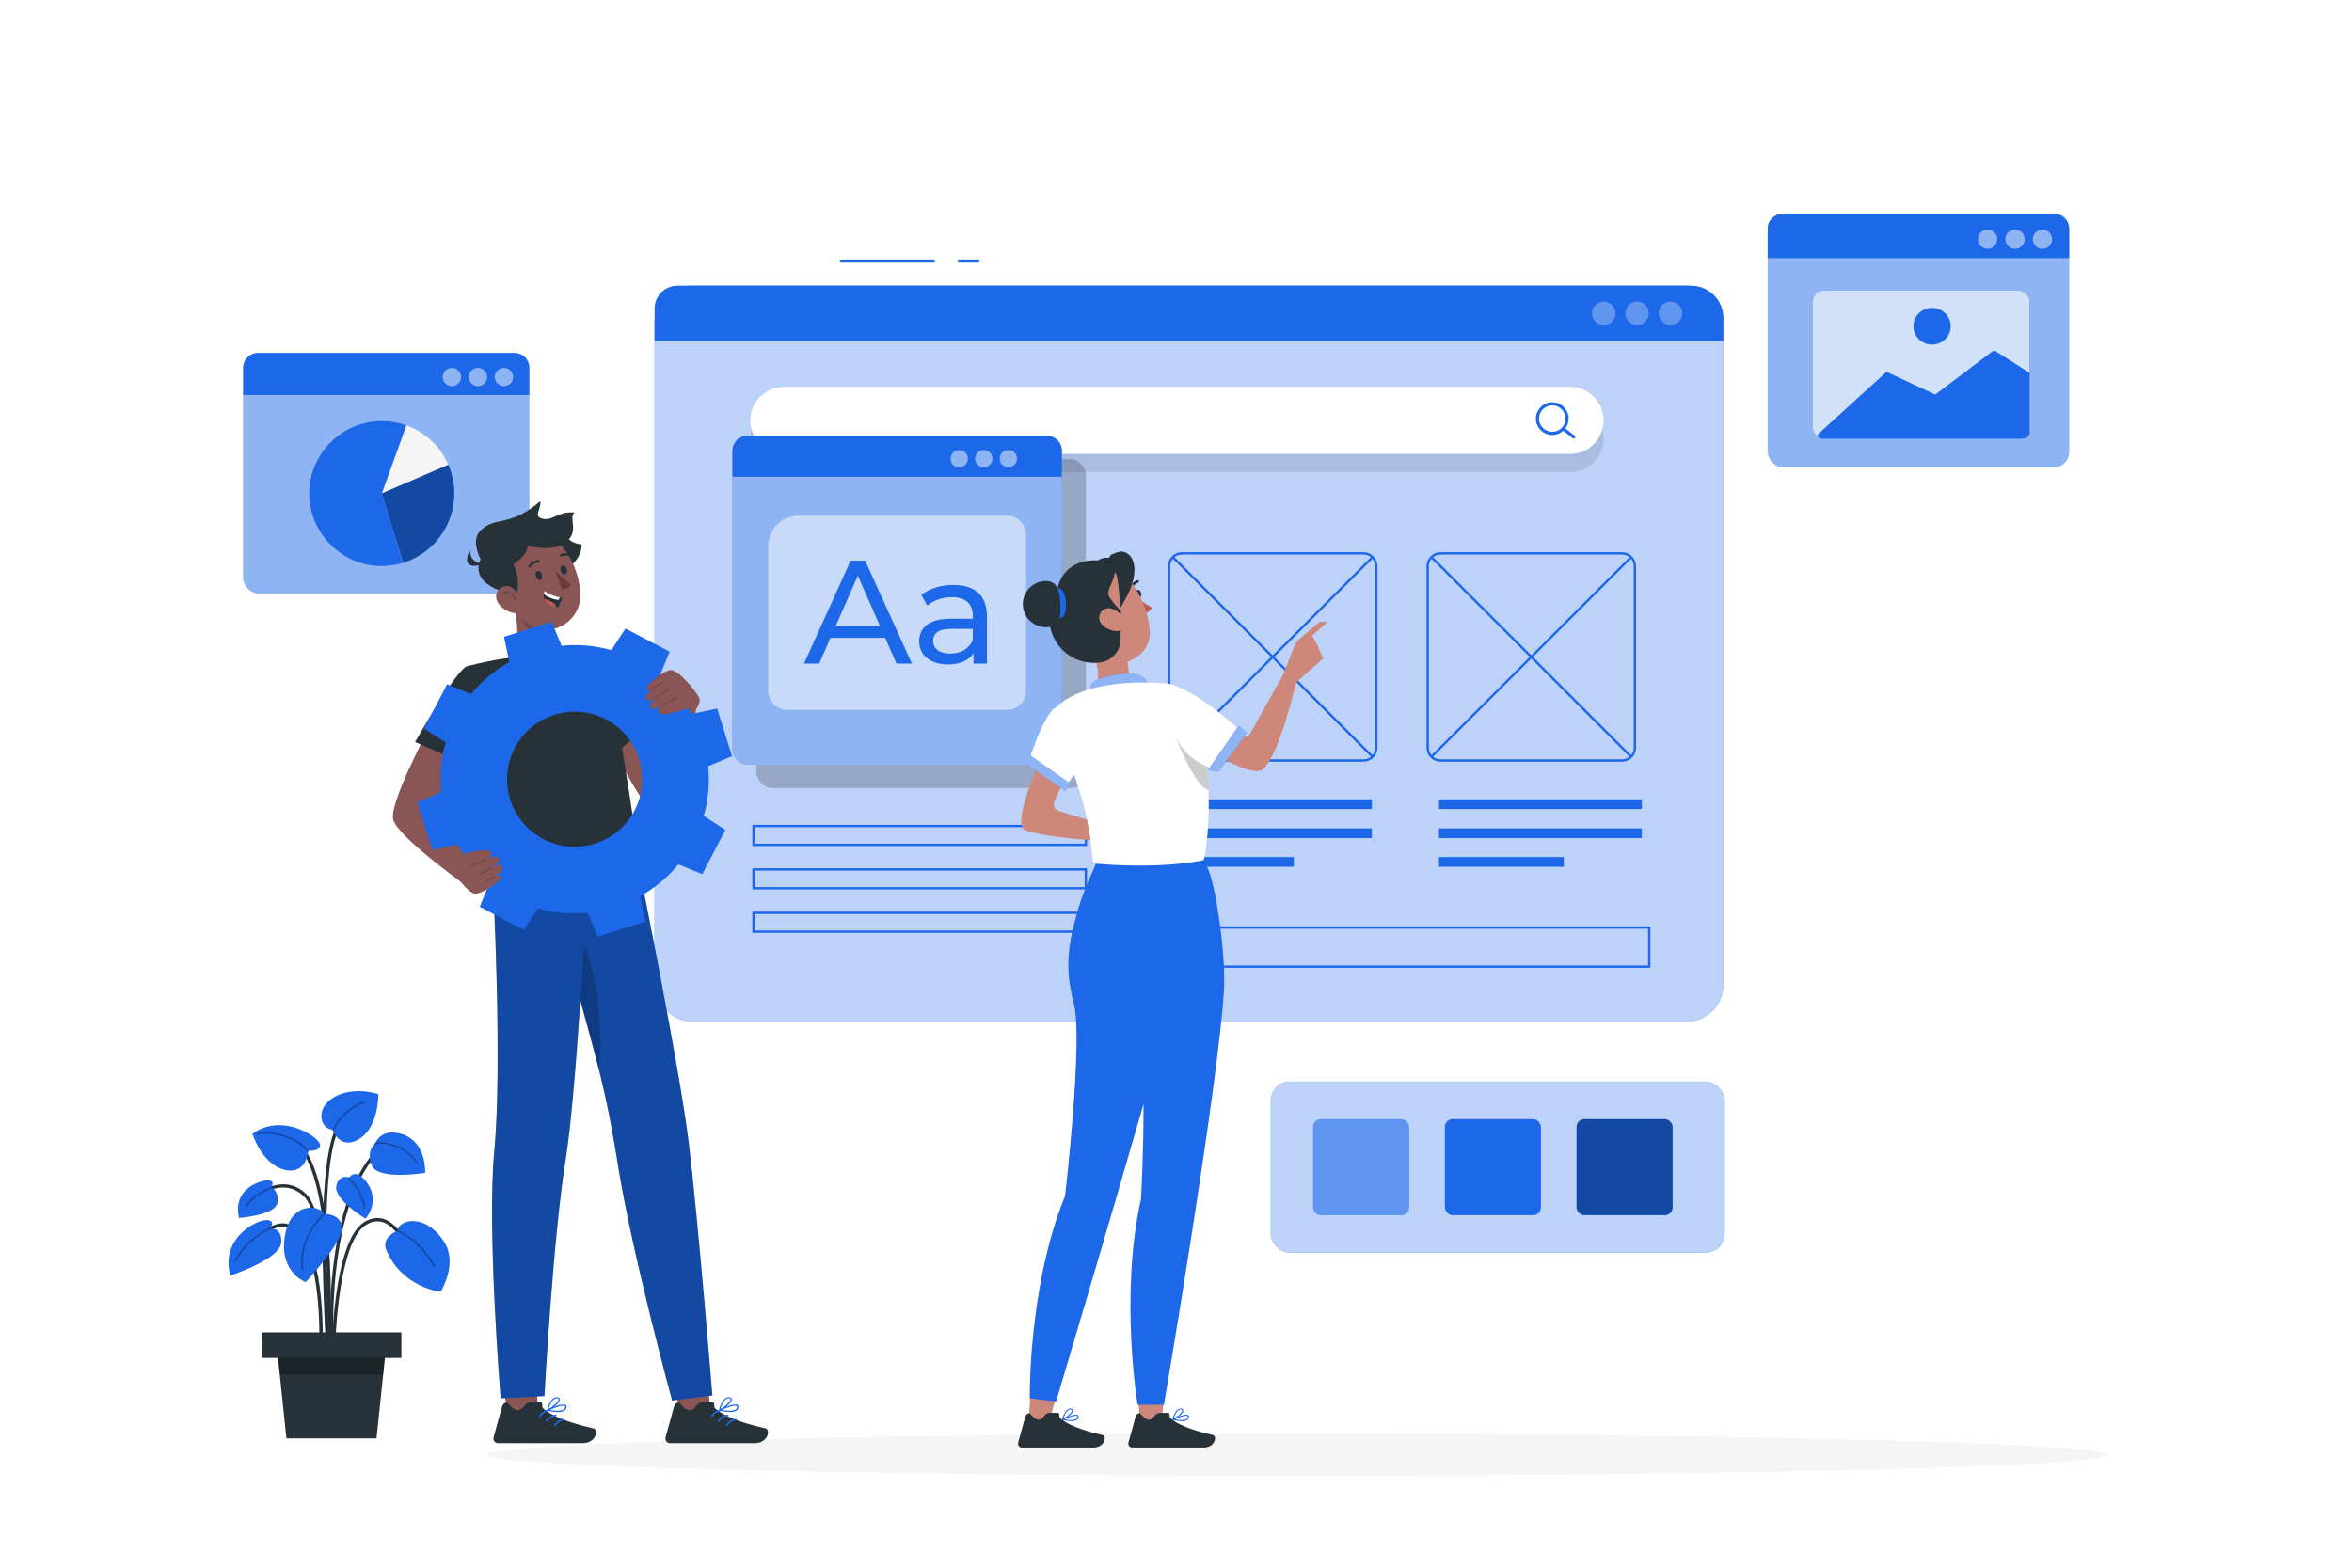 <svg xmlns="http://www.w3.org/2000/svg" xmlns:xlink="http://www.w3.org/1999/xlink" xmlns:svgjs="http://svgjs.com/svgjs" class="animated" id="freepik_stories-ui-ux-design" viewBox="0 0 750 500"><style>svg#freepik_stories-ui-ux-design:not(.animated) .animable {opacity: 0;}svg#freepik_stories-ui-ux-design.animated #freepik--Window--inject-71 {animation: 1s 1 forwards cubic-bezier(.36,-0.01,.5,1.38) slideRight,6s Infinite  linear floating;animation-delay: 0s,1s;}svg#freepik_stories-ui-ux-design.animated #freepik--Colors--inject-71 {animation: 0.5s 1 forwards linear slideUp,3s Infinite  linear floating;animation-delay: 0s,0.5s;}svg#freepik_stories-ui-ux-design.animated #freepik--Image--inject-71 {animation: 1s 1 forwards cubic-bezier(.36,-0.01,.5,1.38) slideUp,6s Infinite  linear floating;animation-delay: 0s,2s;}svg#freepik_stories-ui-ux-design.animated #freepik--Chart--inject-71 {animation: 1s 1 forwards cubic-bezier(.36,-0.01,.5,1.38) slideDown,3s Infinite  linear floating;animation-delay: 0s,1s;}svg#freepik_stories-ui-ux-design.animated #freepik--Plant--inject-71 {animation: 1s 1 forwards linear slideUp;animation-delay: 0s;}svg#freepik_stories-ui-ux-design.animated #freepik--Character_3--inject-71 {animation: 1.8s 1 forwards linear slideRight;animation-delay: 0.1s;opacity: 0}svg#freepik_stories-ui-ux-design.animated #freepik--Character_2--inject-71 {animation: 1s 1 forwards ease-in slideUp,6s Infinite  linear wind;animation-delay: 0s,1s;}svg#freepik_stories-ui-ux-design.animated #freepik--Character_1--inject-71 {animation: 1.6s 1 forwards linear slideLeft,6s Infinite  linear wind;animation-delay: 0.0s,1.6s;}            @keyframes slideRight {                0% {                    opacity: 0;                    transform: translateX(30px);                }                100% {                    opacity: 1;                    transform: translateX(0);                }            }                    @keyframes floating {                0% {                    opacity: 1;                    transform: translateY(0px);                }                50% {                    transform: translateY(-10px);                }                100% {                    opacity: 1;                    transform: translateY(0px);                }            }                    @keyframes slideUp {                0% {                    opacity: 0;                    transform: translateY(30px);                }                100% {                    opacity: 1;                    transform: inherit;                }            }                    @keyframes slideDown {                0% {                    opacity: 0;                    transform: translateY(-30px);                }                100% {                    opacity: 1;                    transform: translateY(0);                }            }                    @keyframes wind {                0% {                    transform: rotate( 0deg );                }                25% {                    transform: rotate( 1deg );                }                75% {                    transform: rotate( -1deg );                }            }                    @keyframes slideLeft {                0% {                    opacity: 0;                    transform: translateX(-30px);                }                100% {                    opacity: 1;                    transform: translateX(0);                }            }        .animator-hidden { display: none; }</style><g id="freepik--background-complete--inject-71" class="animable animator-hidden" style="transform-origin: 375px 251.911px;"><g id="elxlqv1paxgdh" class="animable" style="transform-origin: 375px 223.862px;"><g id="elzyh82w7terc" class="animable" style="transform-origin: 375px 212.215px;"><g id="el4djypoanizy" class="animable" style="transform-origin: 479.147px 196.498px;"><path d="M673.734,333.997h-180.746c-3.232,0-5.862-2.63-5.862-5.862V64.861c0-3.232,2.63-5.862,5.862-5.862h180.746c3.232,0,5.862,2.629,5.862,5.862V328.135c0,3.232-2.63,5.862-5.862,5.862ZM492.988,59.249c-3.095,0-5.612,2.518-5.612,5.612V328.135c0,3.095,2.518,5.612,5.612,5.612h180.746c3.095,0,5.612-2.518,5.612-5.612V64.861c0-3.094-2.518-5.612-5.612-5.612h-180.746Z" style="fill: rgb(224, 224, 224); transform-origin: 583.361px 196.498px;" id="elee4e24h9ul" class="animable"></path><path d="M465.306,333.997h-180.747c-3.232,0-5.862-2.63-5.862-5.862V64.861c0-3.232,2.629-5.862,5.862-5.862h180.747c3.232,0,5.862,2.629,5.862,5.862V328.135c0,3.232-2.63,5.862-5.862,5.862ZM284.56,59.249c-3.094,0-5.612,2.518-5.612,5.612V328.135c0,3.095,2.518,5.612,5.612,5.612h180.747c3.095,0,5.612-2.518,5.612-5.612V64.861c0-3.094-2.518-5.612-5.612-5.612h-180.747Z" style="fill: rgb(224, 224, 224); transform-origin: 374.933px 196.498px;" id="ely4gn6r4ulh8" class="animable"></path></g><path d="M257.012,333.997H76.266c-3.232,0-5.862-2.63-5.862-5.862V64.861c0-3.232,2.629-5.862,5.862-5.862h180.746c3.232,0,5.862,2.629,5.862,5.862V328.135c0,3.232-2.63,5.862-5.862,5.862ZM76.266,59.249c-3.094,0-5.612,2.518-5.612,5.612V328.135c0,3.095,2.518,5.612,5.612,5.612h180.746c3.095,0,5.612-2.518,5.612-5.612V64.861c0-3.094-2.518-5.612-5.612-5.612H76.266Z" style="fill: rgb(224, 224, 224); transform-origin: 166.639px 196.498px;" id="el6o8dp99o1ys" class="animable"></path><rect y="365.311" width="750" height=".12" style="fill: rgb(224, 224, 224); transform-origin: 375px 365.371px;" id="elwn0jlf39rt" class="animable"></rect></g><g id="elm427ancsyda" class="animable" style="transform-origin: 372.801px 379.833px;"><rect x="651.428" y="383.738" width="55.729" height=".42" style="fill: rgb(224, 224, 224); transform-origin: 679.292px 383.948px;" id="el7ak3n787ad8" class="animable"></rect><rect x="492.845" y="388.304" width="14.627" height=".421" style="fill: rgb(224, 224, 224); transform-origin: 500.158px 388.514px;" id="ell6i6ticyjl" class="animable"></rect><rect x="38.446" y="370.941" width="72.674" height=".421" style="fill: rgb(224, 224, 224); transform-origin: 74.783px 371.151px;" id="ely8nnodukd2c" class="animable"></rect><rect x="126.101" y="370.941" width="10.655" height=".421" style="fill: rgb(224, 224, 224); transform-origin: 131.428px 371.151px;" id="ell0y48mrht7q" class="animable"></rect><rect x="171.387" y="378.045" width="157.613" height=".42" style="fill: rgb(224, 224, 224); transform-origin: 250.193px 378.255px;" id="el9fp5krnnj9k" class="animable"></rect></g></g><g id="elete17y8te9l" class="animable" style="transform-origin: 663.872px 398.496px;"><g id="el5wk63wcbz1d" class="animable" style="transform-origin: 662.246px 396.734px;"><path d="M661.293,432.351c-.015-.47-1.595-47.105-9.181-54.481-7.378-7.172-15.846-.267-16.201,.03l-.761-.911c.096-.081,9.652-7.882,17.79,.03,7.926,7.708,9.477,53.355,9.539,55.295l-1.186,.037Z" style="fill: rgb(224, 224, 224); transform-origin: 648.815px 402.914px;" id="elxn1wkfm9aaf" class="animable"></path><path d="M661.944,441.516c-.055-.557-5.184-55.986,15.058-79.217l.895,.779c-19.907,22.846-14.825,77.77-14.771,78.322l-1.181,.116Z" style="fill: rgb(224, 224, 224); transform-origin: 669.611px 401.908px;" id="elp4euanmvcwa" class="animable"></path><path d="M661.196,435.653l-1.185-.079c.042-.628,3.962-63.014-10.886-76.671l.803-.874c15.264,14.04,11.438,75.034,11.268,77.624Z" style="fill: rgb(224, 224, 224); transform-origin: 655.434px 396.841px;" id="elmgx76clbxtp" class="animable"></path><path d="M663.128,435.618l-1.187-.009c.015-1.718,.49-42.139,11.972-48.718,2.552-1.464,5.051-1.708,7.429-.725,6.943,2.872,10.383,15.228,10.526,15.752l-1.145,.313c-.034-.123-3.431-12.32-9.836-14.968-2.019-.834-4.166-.613-6.384,.657-10.895,6.243-11.371,47.284-11.374,47.698Z" style="fill: rgb(224, 224, 224); transform-origin: 676.905px 410.596px;" id="elozypfbcczqf" class="animable"></path><path d="M658.657,435.647l-1.185-.067c.018-.319,1.732-31.942-6.803-43.084-2.068-2.699-4.312-3.986-6.684-3.82-5.592,.391-10.281,8.574-10.328,8.656l-1.034-.584c.204-.36,5.048-8.82,11.277-9.256,2.787-.198,5.384,1.245,7.711,4.283,8.802,11.491,7.121,42.556,7.045,43.872Z" style="fill: rgb(224, 224, 224); transform-origin: 645.729px 411.561px;" id="eloq5q9szi8k" class="animable"></path><path d="M660.528,439.949c-.232-3.068-5.579-75.274,3.828-87.997l.954,.705c-9.147,12.372-3.655,86.455-3.599,87.202l-1.184,.09Z" style="fill: rgb(224, 224, 224); transform-origin: 662.059px 395.95px;" id="el648ndfs2mey" class="animable"></path></g><path d="M683.9,393.484s-5.644,2.08-3.966,6.992c1.678,4.912,19.524,12.996,19.524,12.996,0,0,7.474-6.851,.61-17.992-6.864-11.141-16.015-5.512-16.168-1.996Z" style="fill: rgb(235, 235, 235); transform-origin: 691.295px 401.189px;" id="elq1ncu385s0b" class="animable"></path><path d="M659.366,384.134s6.01-.252,6.351,4.928c.342,5.179-13.019,19.508-13.019,19.508,0,0-9.535-3.447-7.487-16.372,2.048-12.925,12.661-11.25,14.155-8.064Z" style="fill: rgb(235, 235, 235); transform-origin: 655.323px 395.221px;" id="elestpuc3h10s" class="animable"></path><path d="M654.278,359.341s4.007-.43,3.684-2.871c-.323-2.441-15.576-8.722-24.575,1.435,0,0,5.762,9.898,14.092,10.028,8.33,.129,6.798-8.592,6.798-8.592Z" style="fill: rgb(235, 235, 235); transform-origin: 645.684px 360.119px;" id="elfvq9fsvwsal" class="animable"></path><path d="M661.744,353.414s-3.628,1.754-4.645-.488c-1.017-2.242,8.606-15.64,21.615-11.779,0,0,.345,11.448-6.656,15.963-7.001,4.516-10.314-3.696-10.314-3.696Z" style="fill: rgb(235, 235, 235); transform-origin: 667.871px 349.46px;" id="elve1hros9k7a" class="animable"></path><path d="M642.774,391.509s2.765-2.233-.219-3.322c-2.984-1.09-17.627-.78-17.78,13.725,0,0,17.054,2.834,19.165-2.691,2.111-5.525-1.166-7.711-1.166-7.711Z" style="fill: rgb(235, 235, 235); transform-origin: 634.712px 395.221px;" id="eldntc27nnpx" class="animable"></path><path d="M677.55,358.977s-2.765-2.233,.219-3.323c2.984-1.09,17.627-.78,17.779,13.725,0,0-17.054,2.834-19.165-2.691-2.111-5.525,1.167-7.711,1.167-7.711Z" style="fill: rgb(235, 235, 235); transform-origin: 685.612px 362.689px;" id="el71xwawxcojv" class="animable"></path><path d="M668.535,370.662s-.243-2.714,1.948-1.65c2.191,1.064,9.825,9.299,1.912,17.114,0,0-10.652-7.889-8.732-11.997,1.92-4.108,4.872-3.467,4.872-3.467Z" style="fill: rgb(235, 235, 235); transform-origin: 669.667px 377.445px;" id="elz9kgp35jxg" class="animable"></path><path d="M640.302,374.529s1.653-2.166-.768-2.435c-2.421-.269-13.27,2.627-10.743,13.458,0,0,13.217-.994,13.784-5.493,.567-4.499-2.273-5.531-2.273-5.531Z" style="fill: rgb(235, 235, 235); transform-origin: 635.53px 378.815px;" id="el6taijlupcsg" class="animable"></path><polygon points="674.239 456.54 647.579 456.54 640.488 423.832 680.657 423.832 674.239 456.54" style="fill: rgb(240, 240, 240); transform-origin: 660.573px 440.186px;" id="el03pc66qfoaow" class="animable"></polygon><rect x="638.07" y="423.358" width="44.901" height="9.406" style="fill: rgb(230, 230, 230); transform-origin: 660.52px 428.061px;" id="elf1ei95y19w5" class="animable"></rect></g><path d="M606.916,106.078c-1.206-5.821-3.513-11.233-6.668-16.039l5.743-6.937-12.278-12.278-6.937,5.742c-4.806-3.153-10.218-5.46-16.038-6.667l-.842-8.941h-17.364l-.843,8.941c-5.82,1.207-11.232,3.514-16.038,6.667l-6.937-5.742-12.278,12.278,5.743,6.937c-3.154,4.806-5.46,10.217-6.668,16.038l-8.941,.843v17.363l8.941,.843c1.207,5.82,3.514,11.231,6.668,16.038l-5.743,6.937,12.278,12.278,6.937-5.744c4.806,3.155,10.218,5.461,16.038,6.668l.843,8.941h17.364l.842-8.94c5.82-1.206,11.232-3.514,16.038-6.669l6.937,5.744,12.278-12.278-5.743-6.936c3.155-4.807,5.461-10.218,6.668-16.038l8.941-.843v-17.363l-8.941-.843Zm-22.196,9.524c0,12.982-10.524,23.506-23.507,23.506s-23.506-10.524-23.506-23.506,10.524-23.506,23.506-23.506,23.507,10.524,23.507,23.506Z" style="fill: rgb(240, 240, 240); transform-origin: 561.213px 115.601px;" id="el6rw4dhubl0j" class="animable"></path><path d="M271.292,88.599c-.976-4.71-2.843-9.089-5.395-12.978l4.647-5.613-9.935-9.935-5.613,4.646c-3.889-2.551-8.268-4.418-12.977-5.394l-.681-7.235h-14.05l-.682,7.235c-4.709,.977-9.088,2.843-12.977,5.394l-5.613-4.646-9.935,9.935,4.647,5.613c-2.552,3.889-4.418,8.267-5.395,12.977l-7.235,.682v14.049l7.235,.682c.977,4.709,2.843,9.088,5.395,12.977l-4.647,5.613,9.935,9.935,5.613-4.647c3.889,2.553,8.268,4.419,12.977,5.396l.682,7.235h14.05l.681-7.234c4.709-.976,9.088-2.843,12.977-5.396l5.613,4.647,9.935-9.935-4.647-5.612c2.553-3.89,4.419-8.268,5.395-12.977l7.234-.682v-14.049l-7.234-.682Zm-17.96,7.706c0,10.504-8.516,19.02-19.02,19.02s-19.02-8.516-19.02-19.02,8.516-19.02,19.02-19.02,19.02,8.516,19.02,19.02Z" style="fill: rgb(240, 240, 240); transform-origin: 234.311px 96.305px;" id="elbsvtvent16j" class="animable"></path><path d="M338.787,314.184c-.976-4.71-2.843-9.089-5.395-12.978l4.647-5.613-9.934-9.935-5.613,4.646c-3.889-2.551-8.268-4.418-12.977-5.394l-.681-7.235h-14.05l-.682,7.235c-4.709,.977-9.088,2.843-12.977,5.394l-5.613-4.646-9.935,9.935,4.647,5.613c-2.552,3.888-4.418,8.267-5.395,12.977l-7.235,.682v14.049l7.235,.682c.977,4.709,2.843,9.088,5.395,12.977l-4.647,5.613,9.935,9.935,5.613-4.647c3.889,2.553,8.268,4.419,12.977,5.396l.682,7.235h14.05l.681-7.234c4.709-.976,9.088-2.843,12.977-5.396l5.613,4.647,9.934-9.935-4.647-5.612c2.553-3.89,4.419-8.268,5.395-12.977l7.234-.682v-14.049l-7.234-.682Zm-17.96,7.706c0,10.504-8.516,19.02-19.02,19.02s-19.02-8.516-19.02-19.02,8.516-19.02,19.02-19.02,19.02,8.516,19.02,19.02Z" style="fill: rgb(240, 240, 240); transform-origin: 301.806px 321.89px;" id="eledlcl2brech" class="animable"></path><path d="M345.549,84.319c-.457-2.205-1.331-4.256-2.526-6.077l2.176-2.628-4.652-4.652-2.628,2.176c-1.821-1.195-3.872-2.069-6.077-2.526l-.319-3.388h-6.579l-.319,3.388c-2.205,.457-4.256,1.331-6.077,2.526l-2.628-2.176-4.652,4.652,2.176,2.628c-1.195,1.821-2.069,3.871-2.526,6.077l-3.388,.319v6.579l3.388,.319c.457,2.205,1.331,4.255,2.526,6.077l-2.176,2.628,4.652,4.652,2.628-2.176c1.821,1.196,3.871,2.069,6.077,2.526l.319,3.388h6.579l.319-3.388c2.205-.457,4.256-1.331,6.077-2.527l2.628,2.176,4.652-4.652-2.176-2.628c1.195-1.821,2.069-3.872,2.526-6.077l3.387-.319v-6.579l-3.387-.319Zm-8.41,3.609c0,4.919-3.987,8.906-8.906,8.906s-8.906-3.988-8.906-8.906c0-4.919,3.987-8.906,8.906-8.906s8.906,3.988,8.906,8.906Z" style="fill: rgb(240, 240, 240); transform-origin: 328.233px 87.927px;" id="elu909t6dies" class="animable"></path><path d="M312.044,58.574c-.302-1.457-.879-2.811-1.669-4.014l1.437-1.736-3.073-3.073-1.736,1.437c-1.203-.789-2.557-1.367-4.014-1.669l-.211-2.238h-4.345l-.211,2.238c-1.457,.302-2.811,.879-4.014,1.669l-1.736-1.437-3.073,3.073,1.437,1.736c-.789,1.203-1.367,2.557-1.669,4.014l-2.238,.211v4.345l2.238,.211c.302,1.457,.879,2.811,1.669,4.014l-1.437,1.736,3.073,3.073,1.736-1.437c1.203,.79,2.557,1.367,4.014,1.669l.211,2.238h4.345l.211-2.237c1.456-.302,2.811-.879,4.014-1.669l1.736,1.437,3.073-3.073-1.437-1.736c.789-1.203,1.367-2.557,1.669-4.014l2.237-.211v-4.345l-2.237-.211Zm-5.555,2.384c0,3.249-2.634,5.883-5.883,5.883s-5.883-2.634-5.883-5.883c0-3.249,2.634-5.883,5.883-5.883s5.883,2.634,5.883,5.883Z" style="fill: rgb(240, 240, 240); transform-origin: 300.606px 60.958px;" id="elejxf7i7fk6g" class="animable"></path><path d="M162.704,285.709c-.617-2.975-1.796-5.742-3.408-8.199l2.936-3.546-6.276-6.277-3.546,2.935c-2.457-1.612-5.223-2.791-8.198-3.408l-.43-4.571h-8.876l-.431,4.571c-2.975,.617-5.742,1.796-8.198,3.408l-3.546-2.935-6.276,6.277,2.935,3.546c-1.612,2.457-2.791,5.223-3.408,8.198l-4.571,.431v8.875l4.571,.431c.617,2.975,1.796,5.741,3.408,8.198l-2.935,3.546,6.276,6.276,3.546-2.936c2.457,1.613,5.223,2.792,8.198,3.409l.431,4.571h8.876l.43-4.57c2.975-.617,5.741-1.796,8.198-3.409l3.546,2.936,6.276-6.276-2.936-3.546c1.613-2.457,2.792-5.223,3.408-8.198l4.57-.431v-8.875l-4.57-.431Zm-11.346,4.868c0,6.636-5.38,12.016-12.016,12.016s-12.016-5.38-12.016-12.016,5.38-12.016,12.016-12.016,12.016,5.38,12.016,12.016Z" style="fill: rgb(240, 240, 240); transform-origin: 139.342px 290.578px;" id="el7szp1f5ixo" class="animable"></path><path d="M684.595,146.521c-.703-3.39-2.046-6.541-3.883-9.34l3.344-4.04-7.15-7.15-4.04,3.344c-2.799-1.836-5.951-3.18-9.34-3.882l-.49-5.207h-10.112l-.491,5.207c-3.389,.703-6.541,2.046-9.339,3.882l-4.04-3.344-7.15,7.15,3.344,4.04c-1.837,2.799-3.18,5.95-3.883,9.34l-5.207,.491v10.111l5.207,.491c.703,3.389,2.046,6.54,3.883,9.339l-3.344,4.04,7.15,7.15,4.04-3.345c2.799,1.837,5.95,3.18,9.339,3.883l.491,5.207h10.112l.49-5.206c3.389-.703,6.541-2.046,9.34-3.884l4.04,3.345,7.15-7.15-3.344-4.039c1.837-2.8,3.18-5.95,3.883-9.34l5.206-.491v-10.111l-5.206-.491Zm-12.926,5.546c0,7.56-6.129,13.689-13.689,13.689s-13.689-6.129-13.689-13.689,6.129-13.689,13.689-13.689,13.689,6.129,13.689,13.689Z" style="fill: rgb(240, 240, 240); transform-origin: 657.98px 152.067px;" id="elkdt1z5soq9d" class="animable"></path></g><g id="freepik--Shadow--inject-71" class="animable" style="transform-origin: 413.645px 463.993px;"><path d="M672.005,463.993c0,3.708-115.672,6.715-258.361,6.715s-258.361-3.006-258.361-6.715,115.672-6.715,258.361-6.715,258.361,3.006,258.361,6.715Z" style="fill: rgb(245, 245, 245); transform-origin: 413.645px 463.993px;" id="el5122cz1q4kp" class="animable"></path></g><g id="freepik--Window--inject-71" class="animable" style="transform-origin: 379.14px 204.537px;"><g id="elpex7691skrc" class="animable" style="transform-origin: 379.14px 204.537px;"><rect x="208.728" y="91.11" width="340.824" height="234.707" rx="11.672" ry="11.672" style="fill: #1D68E8; transform-origin: 379.14px 208.463px;" id="elpiss9fl6op" class="animable"></rect><g id="elf0iikh2zziw"><rect x="208.728" y="91.11" width="340.824" height="234.707" rx="11.672" ry="11.672" style="fill: rgb(255, 255, 255); opacity: 0.7; transform-origin: 379.14px 208.463px;" class="animable" id="el23l3s2eo1mp"></rect></g><g id="elhwakb2wqxah" class="animable" style="transform-origin: 379.14px 96px;"><path d="M216.016,91.11h323.249c5.678,0,10.288,4.61,10.288,10.288v7.345H208.728v-10.345c0-4.022,3.266-7.288,7.288-7.288Z" style="fill: #1D68E8; transform-origin: 379.14px 99.926px;" id="eli1sy5jvicv" class="animable"></path><g id="el4unc9erzemv"><path d="M536.427,99.926c0,2.069-1.677,3.747-3.747,3.747-2.069,0-3.746-1.677-3.746-3.747s1.677-3.747,3.746-3.747c2.069,0,3.747,1.677,3.747,3.747Z" style="fill: rgb(255, 255, 255); opacity: 0.3; transform-origin: 532.681px 99.926px;" class="animable" id="ello37dtzikjm"></path></g><g id="eli0xjzltngmo"><path d="M525.779,99.926c0,2.069-1.677,3.747-3.746,3.747s-3.747-1.677-3.747-3.747,1.677-3.747,3.747-3.747,3.746,1.677,3.746,3.747Z" style="fill: rgb(255, 255, 255); opacity: 0.3; transform-origin: 522.033px 99.926px;" class="animable" id="elcmfn7xgx9ft"></path></g><g id="elknk8jhafzx"><circle cx="511.385" cy="99.926" r="3.747" style="fill: rgb(255, 255, 255); opacity: 0.3; transform-origin: 511.385px 99.926px;" class="animable" id="elg8sqcqgpc5r"></circle></g><g id="el5h7764yq9km" class="animable" style="transform-origin: 290.109px 83.257px;"><path d="M268.298,83.257h29.401" style="fill: none; stroke: #1D68E8; stroke-linecap: round; stroke-linejoin: round; transform-origin: 282.998px 83.257px;" id="elsjludpyvqk" class="animable"></path><path d="M305.797,83.257h6.123" style="fill: none; stroke: #1D68E8; stroke-linecap: round; stroke-linejoin: round; transform-origin: 308.859px 83.257px;" id="eltx60yxv9t2" class="animable"></path></g></g><g id="elvftirj60p1e"><path d="M500.652,129.196H249.947c-5.904,0-10.69,4.786-10.69,10.69s4.786,10.69,10.69,10.69h250.706c5.904,0,10.69-4.786,10.69-10.69s-4.786-10.69-10.69-10.69Z" style="opacity: 0.1; transform-origin: 375.299px 139.886px;" class="animable" id="elbhy4z5hkdub"></path></g><g id="el0lxo9wtdsktg" class="animable" style="transform-origin: 375.299px 134.077px;"><path d="M500.652,144.767H249.947c-5.904,0-10.69-4.786-10.69-10.69h0c0-5.904,4.786-10.69,10.69-10.69h250.706c5.904,0,10.69,4.786,10.69,10.69h0c0,5.904-4.786,10.69-10.69,10.69Z" style="fill: rgb(255, 255, 255); transform-origin: 375.299px 134.077px;" id="eloo9qau72sqb" class="animable"></path><g id="elk2pr1jue2v" class="animable" style="transform-origin: 496.046px 134.077px;"><path d="M499.699,133.505c0,.988-.304,1.906-.824,2.664-.85,1.24-2.277,2.054-3.894,2.054-2.605,0-4.717-2.112-4.717-4.717s2.112-4.717,4.717-4.717,4.717,2.112,4.717,4.717Z" style="fill: none; stroke: #1D68E8; stroke-miterlimit: 10; transform-origin: 494.982px 133.505px;" id="elqzw4d6ko68k" class="animable"></path><line x1="501.828" y1="139.366" x2="498.618" y2="136.849" style="fill: none; stroke: #1D68E8; stroke-linecap: round; stroke-linejoin: round; transform-origin: 500.223px 138.107px;" id="eloj86rgyl9ip" class="animable"></line></g></g><g id="el27ycp0rpmog" class="animable" style="transform-origin: 405.835px 209.528px;"><path d="M376.866,176.494h57.939c2.243,0,4.065,1.821,4.065,4.065v57.939c0,2.243-1.821,4.065-4.065,4.065h-57.939c-2.243,0-4.064-1.821-4.064-4.064v-57.939c0-2.243,1.821-4.065,4.065-4.065Z" style="fill: none; stroke: #1D68E8; stroke-miterlimit: 10; stroke-width: 0.75px; transform-origin: 405.835px 209.528px;" id="eldcb7a81tj9u" class="animable"></path><line x1="373.914" y1="241.449" x2="437.662" y2="177.701" style="fill: none; stroke: #1D68E8; stroke-miterlimit: 10; stroke-width: 0.75px; transform-origin: 405.788px 209.575px;" id="elothom8besom" class="animable"></line><line x1="373.914" y1="177.607" x2="437.662" y2="241.355" style="fill: none; stroke: #1D68E8; stroke-miterlimit: 10; stroke-width: 0.75px; transform-origin: 405.788px 209.481px;" id="elbcco8xw5peo" class="animable"></line></g><g id="eluo4ushfp5hj" class="animable" style="transform-origin: 488.291px 209.528px;"><path d="M459.322,176.494h57.939c2.243,0,4.065,1.821,4.065,4.065v57.939c0,2.243-1.821,4.065-4.065,4.065h-57.939c-2.243,0-4.064-1.821-4.064-4.064v-57.939c0-2.243,1.821-4.064,4.064-4.064Z" style="fill: none; stroke: #1D68E8; stroke-miterlimit: 10; stroke-width: 0.75px; transform-origin: 488.291px 209.528px;" id="ellwi3sgstbg" class="animable"></path><line x1="456.37" y1="241.449" x2="520.119" y2="177.701" style="fill: none; stroke: #1D68E8; stroke-miterlimit: 10; stroke-width: 0.75px; transform-origin: 488.245px 209.575px;" id="elu26v6na4xck" class="animable"></line><line x1="456.37" y1="177.607" x2="520.119" y2="241.355" style="fill: none; stroke: #1D68E8; stroke-miterlimit: 10; stroke-width: 0.75px; transform-origin: 488.245px 209.481px;" id="elrj736664t49" class="animable"></line></g><rect x="372.754" y="254.95" width="64.701" height="3.097" style="fill: #1D68E8; transform-origin: 405.105px 256.498px;" id="elo78u9pn4phl" class="animable"></rect><rect x="372.754" y="264.209" width="64.701" height="3.097" style="fill: #1D68E8; transform-origin: 405.105px 265.758px;" id="elanuiibs1wmj" class="animable"></rect><rect x="372.754" y="273.361" width="39.815" height="3.097" style="fill: #1D68E8; transform-origin: 392.662px 274.91px;" id="elrr9tw56njv9" class="animable"></rect><rect x="458.852" y="254.95" width="64.701" height="3.097" style="fill: #1D68E8; transform-origin: 491.203px 256.498px;" id="eldg3qsib50pj" class="animable"></rect><rect x="458.852" y="264.209" width="64.701" height="3.097" style="fill: #1D68E8; transform-origin: 491.203px 265.758px;" id="el5mmliy5pse" class="animable"></rect><rect x="458.852" y="273.361" width="39.815" height="3.097" style="fill: #1D68E8; transform-origin: 478.759px 274.91px;" id="elwkhjkjmgd2" class="animable"></rect><g id="el4pmx5cu4uup"><rect x="241.221" y="146.48" width="105.036" height="104.861" rx="4.936" ry="4.936" style="opacity: 0.2; transform-origin: 293.739px 198.91px;" class="animable" id="elhmn2qw83xd"></rect></g><g id="elo7g0hy8sbi" class="animable" style="transform-origin: 286.074px 191.474px;"><g id="elin1xaze6hrm" class="animable" style="transform-origin: 286.074px 191.474px;"><g id="elcn6u1vye3xk" class="animable" style="transform-origin: 286.074px 191.474px;"><rect x="233.556" y="139.044" width="105.036" height="104.861" rx="4.936" ry="4.936" style="fill: #1D68E8; transform-origin: 286.074px 191.474px;" id="elbaf8l9le5uu" class="animable"></rect><g id="elxvet8r7sid"><rect x="233.556" y="139.044" width="105.036" height="104.861" rx="4.936" ry="4.936" style="fill: rgb(255, 255, 255); opacity: 0.5; transform-origin: 286.074px 191.474px;" class="animable" id="elkety9tuyp5r"></rect></g><path d="M238.183,139.044h95.863c2.509,0,4.546,2.037,4.546,4.546v8.478h-105.036v-8.397c0-2.554,2.073-4.627,4.627-4.627Z" style="fill: #1D68E8; transform-origin: 286.074px 145.555px;" id="el1dq47tqy3rj" class="animable"></path></g><g id="elr7bucutlqrh" class="animable" style="transform-origin: 313.7px 146.284px;"><g id="el4mqzxab2csj"><path d="M324.299,146.284c0,1.524-1.235,2.759-2.759,2.759-1.524,0-2.759-1.235-2.759-2.759,0-1.524,1.235-2.759,2.759-2.759,1.524,0,2.759,1.235,2.759,2.759Z" style="fill: rgb(255, 255, 255); opacity: 0.5; transform-origin: 321.541px 146.284px;" class="animable" id="eln4syshdfs1"></path></g><g id="el1ikoygqjk1b"><path d="M316.459,146.284c0,1.524-1.235,2.759-2.759,2.759-1.524,0-2.759-1.235-2.759-2.759,0-1.524,1.235-2.759,2.759-2.759,1.524,0,2.759,1.235,2.759,2.759Z" style="fill: rgb(255, 255, 255); opacity: 0.5; transform-origin: 313.701px 146.284px;" class="animable" id="elafz4h2lsnra"></path></g><g id="elw6rokex4rip"><path d="M308.619,146.284c0,1.524-1.235,2.759-2.759,2.759-1.524,0-2.759-1.235-2.759-2.759,0-1.524,1.235-2.759,2.759-2.759,1.524,0,2.759,1.235,2.759,2.759Z" style="fill: rgb(255, 255, 255); opacity: 0.5; transform-origin: 305.86px 146.284px;" class="animable" id="el874zz8oa5a7"></path></g></g></g><g id="el234dkzpsiygh" class="animable" style="transform-origin: 286.074px 195.44px;"><g id="eldbbakfkmdge"><path d="M254.632,164.459h66.457c3.365,0,6.096,2.732,6.096,6.096v49.769c0,3.365-2.732,6.096-6.096,6.096h-70.031c-3.365,0-6.096-2.732-6.096-6.096v-46.195c0-5.337,4.333-9.67,9.67-9.67Z" style="fill: rgb(255, 255, 255); opacity: 0.5; transform-origin: 286.074px 195.44px;" class="animable" id="el6paxe7v8y87"></path></g><g id="el84hvmsog2l4" class="animable" style="transform-origin: 285.544px 195.379px;"><path d="M282.264,203.445h-17.443l-3.611,8.206h-4.83l14.864-32.823h4.642l14.911,32.823h-4.923l-3.611-8.206Zm-1.641-3.751l-7.081-16.084-7.08,16.084h14.161Z" style="fill: #1D68E8; transform-origin: 273.59px 195.239px;" id="eldnmrfrjmdcd" class="animable"></path><path d="M314.707,196.645v15.005h-4.267v-3.282c-1.5,2.251-4.267,3.563-8.159,3.563-5.627,0-9.19-3.001-9.19-7.315,0-3.985,2.579-7.268,9.987-7.268h7.127v-.891c0-3.798-2.204-6.002-6.658-6.002-2.954,0-5.955,1.032-7.878,2.673l-1.875-3.377c2.579-2.063,6.283-3.188,10.269-3.188,6.799,0,10.644,3.282,10.644,10.082Zm-4.502,7.409v-3.47h-6.94c-4.455,0-5.72,1.735-5.72,3.845,0,2.485,2.063,4.033,5.486,4.033,3.376,0,6.049-1.547,7.174-4.408Z" style="fill: #1D68E8; transform-origin: 303.899px 199.248px;" id="elh45b9lfkb5a" class="animable"></path></g></g></g><rect x="373.184" y="295.834" width="152.716" height="12.47" style="fill: none; stroke: #1D68E8; stroke-miterlimit: 10; stroke-width: 0.75px; transform-origin: 449.541px 302.068px;" id="eldakvlwurqgc" class="animable"></rect><rect x="240.276" y="263.452" width="105.98" height="6.006" style="fill: none; stroke: #1D68E8; stroke-miterlimit: 10; stroke-width: 0.75px; transform-origin: 293.267px 266.455px;" id="elrdskcaqoau8" class="animable"></rect><rect x="240.276" y="277.297" width="105.98" height="6.006" style="fill: none; stroke: #1D68E8; stroke-miterlimit: 10; stroke-width: 0.75px; transform-origin: 293.267px 280.3px;" id="elumnj8gi2kqn" class="animable"></rect><rect x="240.276" y="291.143" width="105.98" height="6.006" style="fill: none; stroke: #1D68E8; stroke-miterlimit: 10; stroke-width: 0.75px; transform-origin: 293.267px 294.146px;" id="el9zj3lwayxc" class="animable"></rect></g></g><g id="freepik--Colors--inject-71" class="animable" style="transform-origin: 477.59px 372.25px;"><g id="el9nv0ne9991a" class="animable" style="transform-origin: 477.59px 372.25px;"><rect x="405.218" y="344.984" width="144.745" height="54.532" rx="6.009" ry="6.009" style="fill: #1D68E8; transform-origin: 477.59px 372.25px;" id="elqtlxem4902" class="animable"></rect><g id="el2btoifbom1e"><rect x="405.218" y="344.984" width="144.745" height="54.532" rx="6.009" ry="6.009" style="fill: rgb(255, 255, 255); opacity: 0.7; transform-origin: 477.59px 372.25px;" class="animable" id="elzz8b9bettaf"></rect></g><rect x="418.73" y="356.937" width="30.626" height="30.626" rx="2.47" ry="2.47" style="fill: #1D68E8; transform-origin: 434.043px 372.25px;" id="elt0lllhfpndi" class="animable"></rect><g id="eln6tmzalx0t"><rect x="418.73" y="356.937" width="30.626" height="30.626" rx="2.47" ry="2.47" style="fill: rgb(255, 255, 255); opacity: 0.3; transform-origin: 434.043px 372.25px;" class="animable" id="ellr84x72tc9"></rect></g><rect x="460.729" y="356.937" width="30.626" height="30.626" rx="2.47" ry="2.47" style="fill: #1D68E8; transform-origin: 476.042px 372.25px;" id="elpcdhf19hzmq" class="animable"></rect><rect x="502.727" y="356.937" width="30.626" height="30.626" rx="2.47" ry="2.47" style="fill: #1D68E8; transform-origin: 518.04px 372.25px;" id="el3hne9sxh6x6" class="animable"></rect><g id="elvpmstglm71"><rect x="502.727" y="356.937" width="30.626" height="30.626" rx="2.47" ry="2.47" style="opacity: 0.3; transform-origin: 518.04px 372.25px;" class="animable" id="elzn6zst97dmb"></rect></g></g></g><g id="freepik--Image--inject-71" class="animable" style="transform-origin: 611.739px 108.631px;"><g id="elql311tf9zk7" class="animable" style="transform-origin: 611.739px 108.631px;"><g id="el48s0z0pkoy1" class="animable" style="transform-origin: 611.739px 108.631px;"><g id="el3wt5kj1b9z7" class="animable" style="transform-origin: 611.739px 108.631px;"><rect x="563.683" y="68.222" width="96.111" height="80.819" rx="4.936" ry="4.936" style="fill: #1D68E8; transform-origin: 611.739px 108.631px;" id="ela8fumbhh34u" class="animable"></rect><g id="ellf1q7z8ppcd"><rect x="563.683" y="68.222" width="96.111" height="80.819" rx="4.936" ry="4.936" style="fill: rgb(255, 255, 255); opacity: 0.5; transform-origin: 611.739px 108.631px;" class="animable" id="elhjkn0cobgl"></rect></g><path d="M568.31,68.222h86.939c2.509,0,4.546,2.037,4.546,4.546v9.547h-96.111v-9.466c0-2.554,2.073-4.627,4.627-4.627Z" style="fill: #1D68E8; transform-origin: 611.739px 75.268px;" id="elx4in6lnepv" class="animable"></path></g><g id="elaek9ydyr92c" class="animable" style="transform-origin: 642.548px 76.296px;"><g id="elmvkvnfl12m"><path d="M654.367,76.296c0,1.699-1.377,3.076-3.076,3.076s-3.076-1.377-3.076-3.076c0-1.699,1.377-3.076,3.076-3.076s3.076,1.377,3.076,3.076Z" style="fill: rgb(255, 255, 255); opacity: 0.5; transform-origin: 651.291px 76.296px;" class="animable" id="elw22wmno8yq9"></path></g><g id="elavqj558kh9i"><path d="M645.624,76.296c0,1.699-1.377,3.076-3.076,3.076-1.699,0-3.076-1.377-3.076-3.076,0-1.699,1.377-3.076,3.076-3.076,1.699,0,3.076,1.377,3.076,3.076Z" style="fill: rgb(255, 255, 255); opacity: 0.5; transform-origin: 642.548px 76.296px;" class="animable" id="elpu9cmabmpgg"></path></g><g id="el9uj75wlgb4v"><path d="M636.881,76.296c0,1.699-1.377,3.076-3.076,3.076-1.699,0-3.076-1.377-3.076-3.076,0-1.699,1.377-3.076,3.076-3.076,1.699,0,3.076,1.377,3.076,3.076Z" style="fill: rgb(255, 255, 255); opacity: 0.5; transform-origin: 633.804px 76.296px;" class="animable" id="elxxftxxf5xlr"></path></g></g></g><g id="el73lqguci3u7" class="animable" style="transform-origin: 612.647px 116.306px;"><rect x="578.101" y="92.673" width="69.09" height="47.266" rx="3.422" ry="3.422" style="fill: #1D68E8; transform-origin: 612.646px 116.306px;" id="ellh6zzgwli7" class="animable"></rect><g id="elmevq9uapjn8"><rect x="578.101" y="92.673" width="69.09" height="47.266" rx="3.422" ry="3.422" style="fill: rgb(255, 255, 255); opacity: 0.8; transform-origin: 612.646px 116.306px;" class="animable" id="ely9z1vj7vci"></rect></g><path d="M579.995,138.216l21.577-19.631,15.534,7.273,18.732-14.178,11.354,7.259v19.216c0,.985-1.167,1.784-2.608,1.784h-63.331c-1.297,0-2.037-1.014-1.258-1.723Z" style="fill: #1D68E8; transform-origin: 613.434px 125.809px;" id="el0v3ibllswfu" class="animable"></path><path d="M622.036,104.041c0,3.235-2.659,5.858-5.939,5.858s-5.939-2.623-5.939-5.858c0-3.235,2.659-5.858,5.939-5.858s5.939,2.623,5.939,5.858Z" style="fill: #1D68E8; transform-origin: 616.097px 104.041px;" id="el1r3gjni6vyn" class="animable"></path></g></g></g><g id="freepik--Chart--inject-71" class="animable" style="transform-origin: 123.163px 150.927px;"><g id="elywrxgcedtar" class="animable" style="transform-origin: 123.163px 150.927px;"><g id="elt0lerc5c36d" class="animable" style="transform-origin: 123.163px 150.927px;"><g id="elw6y5msm06rl" class="animable" style="transform-origin: 123.163px 150.927px;"><rect x="77.564" y="112.582" width="91.2" height="76.689" rx="4.936" ry="4.936" style="fill: #1D68E8; transform-origin: 123.163px 150.927px;" id="elpghtzppkzbc" class="animable"></rect><g id="elfysp0t8ihv"><rect x="77.564" y="112.582" width="91.2" height="76.689" rx="4.936" ry="4.936" style="fill: rgb(255, 255, 255); opacity: 0.5; transform-origin: 123.163px 150.927px;" class="animable" id="elph5mkrtoq"></rect></g><path d="M82.19,112.582h82.028c2.509,0,4.546,2.037,4.546,4.546v8.827H77.564v-8.746c0-2.554,2.073-4.627,4.627-4.627Z" style="fill: #1D68E8; transform-origin: 123.163px 119.269px;" id="elcz718custgg" class="animable"></path></g><g id="eleu5jn3bq7d6" class="animable" style="transform-origin: 152.398px 120.244px;"><g id="el4bj6dp52q2f"><path d="M163.613,120.244c0,1.612-1.307,2.919-2.919,2.919-1.612,0-2.919-1.307-2.919-2.919s1.307-2.919,2.919-2.919c1.612,0,2.919,1.307,2.919,2.919Z" style="fill: rgb(255, 255, 255); opacity: 0.5; transform-origin: 160.694px 120.244px;" class="animable" id="eljxzf98aox18"></path></g><g id="el89l89827qzt"><path d="M155.317,120.244c0,1.612-1.307,2.919-2.919,2.919-1.612,0-2.919-1.307-2.919-2.919s1.307-2.919,2.919-2.919c1.612,0,2.919,1.307,2.919,2.919Z" style="fill: rgb(255, 255, 255); opacity: 0.5; transform-origin: 152.398px 120.244px;" class="animable" id="elr36tgf1ikak"></path></g><g id="elj4igcpp4b7a"><path d="M147.02,120.244c0,1.612-1.307,2.919-2.919,2.919-1.612,0-2.919-1.307-2.919-2.919s1.307-2.919,2.919-2.919c1.612,0,2.919,1.307,2.919,2.919Z" style="fill: rgb(255, 255, 255); opacity: 0.5; transform-origin: 144.101px 120.244px;" class="animable" id="elflze3d95b89"></path></g></g></g><g id="elbo72sffv0oj" class="animable" style="transform-origin: 121.73px 157.401px;"><path d="M121.73,157.401l7.909-21.73c2.947,1.073,5.644,2.733,7.929,4.881,2.285,2.148,4.109,4.738,5.361,7.612l-21.2,9.236Z" style="fill: rgb(245, 245, 245); transform-origin: 132.33px 146.536px;" id="elk7b4lehhkwn" class="animable"></path><path d="M121.73,157.401l6.74,22.12c-2.185,.666-4.456,1.004-6.74,1.004-12.686,0-23.124-10.439-23.124-23.124s10.439-23.124,23.124-23.124c2.661,0,5.302,.459,7.806,1.357l-7.806,21.767Z" style="fill: #1D68E8; transform-origin: 114.071px 157.401px;" id="elame02emulou" class="animable"></path><path d="M121.73,157.401l21.243-9.136c1.241,2.886,1.881,5.994,1.881,9.136,0,10.113-6.635,19.108-16.297,22.093l-6.827-22.093Z" style="fill: #1D68E8; transform-origin: 133.292px 163.88px;" id="elwquu7bkn9g9" class="animable"></path><g id="el8atkbbkb3ll"><path d="M121.73,157.401l21.243-9.136c1.241,2.886,1.881,5.994,1.881,9.136,0,10.113-6.635,19.108-16.297,22.093l-6.827-22.093Z" style="opacity: 0.3; transform-origin: 133.292px 163.88px;" class="animable" id="elaxtatqb4wim"></path></g></g></g></g><g id="freepik--Plant--inject-71" class="animable animator-active" style="transform-origin: 108.131px 403.38px;"><g id="elzpfvsvdyn4" class="animable" style="transform-origin: 108.131px 403.38px;"><g id="elxg1mf55xo6" class="animable" style="transform-origin: 108.131px 403.38px;"><g id="el8m4nk66v17n" class="animable" style="transform-origin: 105.968px 398.401px;"><path d="M105.12,430.081c-.013-.418-1.419-41.898-8.166-48.458-6.562-6.379-14.094-.237-14.411,.027l-.676-.811c.085-.072,8.585-7.011,15.823,.027,7.05,6.856,8.43,47.457,8.485,49.182l-1.055,.033Z" style="fill: rgb(38, 50, 56); transform-origin: 94.021px 403.898px;" id="elnfcb88ytu3" class="animable"></path><path d="M105.699,438.233c-.049-.496-4.611-49.797,13.393-70.46l.796,.693c-17.706,20.321-13.186,69.173-13.139,69.664l-1.051,.103Z" style="fill: rgb(38, 50, 56); transform-origin: 112.519px 403.003px;" id="eldncwmmqyaj" class="animable"></path><path d="M105.034,433.018l-1.054-.07c.037-.559,3.524-56.048-9.683-68.195l.715-.777c13.577,12.489,10.174,66.739,10.022,69.043Z" style="fill: rgb(38, 50, 56); transform-origin: 99.909px 398.496px;" id="elhar6n9hcfcs" class="animable"></path><path d="M106.753,432.987l-1.056-.008c.013-1.528,.436-37.481,10.648-43.333,2.27-1.302,4.493-1.519,6.608-.645,6.175,2.554,9.235,13.544,9.363,14.011l-1.019,.279c-.03-.11-3.051-10.958-8.749-13.314-1.796-.741-3.706-.545-5.678,.585-9.691,5.553-10.114,42.057-10.117,42.426Z" style="fill: rgb(38, 50, 56); transform-origin: 119.006px 410.731px;" id="elfa2t5nzuc1j" class="animable"></path><path d="M102.775,433.013l-1.054-.06c.016-.284,1.541-28.411-6.05-38.321-1.839-2.401-3.836-3.545-5.945-3.398-4.974,.347-9.145,7.626-9.186,7.699l-.92-.52c.181-.32,4.49-7.845,10.03-8.233,2.479-.176,4.789,1.107,6.859,3.809,7.829,10.221,6.333,37.852,6.266,39.022Z" style="fill: rgb(38, 50, 56); transform-origin: 91.276px 411.589px;" id="elo0vmrkf49ol" class="animable"></path><path d="M104.44,436.839c-.207-2.729-4.962-66.953,3.405-78.27l.849,.627c-8.136,11.005-3.251,76.898-3.201,77.562l-1.053,.081Z" style="fill: rgb(38, 50, 56); transform-origin: 105.801px 397.704px;" id="elfp9ym3d1kgf" class="animable"></path></g><path d="M126.743,392.548s-5.34,1.973-3.527,6.219c5.108,11.964,17.283,13.239,17.283,13.239,0,0,5.713-9.044,1.03-16.069-6.456-9.684-14.65-6.517-14.786-3.39Z" style="fill: #1D68E8; transform-origin: 133.107px 400.722px;" id="elw19xt1e4vp9" class="animable"></path><path d="M103.406,387.193s5.345-.224,5.649,4.383c.304,4.607-11.58,17.352-11.58,17.352,0,0-8.481-3.066-6.659-14.562,1.821-11.496,11.262-10.007,12.59-7.173Z" style="fill: #1D68E8; transform-origin: 99.81px 397.055px;" id="el5pppts4wx0q" class="animable"></path><path d="M105.998,360.347s-2.245-.276-3.089-2.296c-2.518-6.027,6.136-12.525,17.708-9.091,0,0,.306,10.183-5.92,14.199-6.227,4.016-8.698-2.811-8.698-2.811Z" style="fill: #1D68E8; transform-origin: 111.544px 356.215px;" id="elgruxtpu095g" class="animable"></path><path d="M86.168,391.925s1.863-2.554-.952-2.804c-2.815-.25-14.999,5.21-11.795,17.708,0,0,15.672-5.112,16.215-10.344,.544-5.233-3.468-4.559-3.468-4.559Z" style="fill: #1D68E8; transform-origin: 81.287px 397.971px;" id="elv2ss300gz1p" class="animable"></path><path d="M119.58,364.818s.704-2.319,3.358-3.288c2.654-.969,12.515-.361,12.651,12.54,0,0-15.169,2.521-17.046-2.393-1.878-4.914,1.037-6.859,1.037-6.859Z" style="fill: #1D68E8; transform-origin: 126.751px 367.969px;" id="el7yg1tk11tw" class="animable"></path><path d="M111.393,375.539s1.02-1.768,2.969-.822c1.949,.946,7.695,6.858,2.216,13.995,0,0-10.181-6.121-9.349-10.418,.767-3.96,4.165-2.756,4.165-2.756Z" style="fill: #1D68E8; transform-origin: 113.032px 381.575px;" id="eluokcmfjhnd" class="animable"></path><path d="M86.449,378.651s1.47-1.927-.683-2.166c-2.154-.239-11.803,2.337-9.556,11.97,0,0,11.756-.884,12.26-4.885,.504-4.002-2.021-4.92-2.021-4.92Z" style="fill: #1D68E8; transform-origin: 82.205px 382.463px;" id="elf9a40e8lw8d" class="animable"></path><polygon points="120.064 458.755 91.33 458.755 88.23 429.022 123.163 429.022 120.064 458.755" style="fill: rgb(38, 50, 56); transform-origin: 105.697px 443.888px;" id="elsfazw3vzb4" class="animable"></polygon><rect x="83.398" y="424.948" width="44.598" height="8.147" style="fill: rgb(38, 50, 56); transform-origin: 105.697px 429.022px;" id="elpp42h6ecvya" class="animable"></rect></g><g id="el498vok6c3fb"><path d="M96.425,404.682c-.881-6.266,2.29-13.242,6.981-17.488" style="fill: none; opacity: 0.3; stroke: rgb(0, 0, 0); stroke-linecap: round; stroke-linejoin: round; stroke-width: 0.5px; transform-origin: 99.842px 395.938px;" class="animable" id="el9q3b0qeqzpv"></path></g><g id="elikg54i5jzzq"><path d="M111.393,375.892c2.43,2.415,4.121,5.564,4.791,8.924" style="fill: none; opacity: 0.3; stroke: rgb(0, 0, 0); stroke-linecap: round; stroke-linejoin: round; stroke-width: 0.5px; transform-origin: 113.788px 380.354px;" class="animable" id="eleo44foio0l5"></path></g><g id="eltzjcupg9jz"><path d="M126.743,392.548c4.848,2.152,9.41,6.708,11.732,11.477" style="fill: none; opacity: 0.3; stroke: rgb(0, 0, 0); stroke-linecap: round; stroke-linejoin: round; stroke-width: 0.5px; transform-origin: 132.609px 398.286px;" class="animable" id="el13fpvn8eln9"></path></g><g id="elz37q0arxkar"><path d="M119.58,364.818c2.511-.72,4.778,.049,7.219,.98,2.44,.931,4.565,2.671,5.958,4.88" style="fill: none; opacity: 0.3; stroke: rgb(0, 0, 0); stroke-linecap: round; stroke-linejoin: round; stroke-width: 0.5px; transform-origin: 126.169px 367.606px;" class="animable" id="elsc8qg3tmsd8"></path></g><path d="M98.304,366.992s3.559,.425,3.765-1.755c.206-2.18-11.765-10.662-21.589-3.65,0,0,3.024,9.728,10.219,11.499,7.195,1.771,7.604-6.094,7.604-6.094Z" style="fill: #1D68E8; transform-origin: 91.276px 366.104px;" id="eltmuu943br0b" class="animable"></path><g id="eloxivuvqy6o"><path d="M98.194,367.17c-3.743-5.031-12.93-6.665-16.059-5.532" style="fill: none; opacity: 0.3; stroke: rgb(0, 0, 0); stroke-linecap: round; stroke-linejoin: round; stroke-width: 0.5px; transform-origin: 90.165px 364.232px;" class="animable" id="elg474u88907k"></path></g><g id="elxh8ctzew0z9"><path d="M86.557,378.825c-3.054,1.135-6.316,3.093-8.012,5.876" style="fill: none; opacity: 0.3; stroke: rgb(0, 0, 0); stroke-linecap: round; stroke-linejoin: round; stroke-width: 0.5px; transform-origin: 82.551px 381.763px;" class="animable" id="el9dhnbb3acx"></path></g><g id="el99zqmpbm9v5"><path d="M75.095,402.085c2.387-4.579,6.401-8.288,11.153-10.309" style="fill: none; opacity: 0.3; stroke: rgb(0, 0, 0); stroke-linecap: round; stroke-linejoin: round; stroke-width: 0.5px; transform-origin: 80.672px 396.93px;" class="animable" id="el0vq5tgmccr0l"></path></g><g id="eldyxpil39m2j"><path d="M106.469,360.104c1.905-4.069,5.565-7.278,9.848-8.637" style="fill: none; opacity: 0.3; stroke: rgb(0, 0, 0); stroke-linecap: round; stroke-linejoin: round; stroke-width: 0.5px; transform-origin: 111.393px 355.786px;" class="animable" id="elf8c45fl53zj"></path></g><g id="elb0my9ewfnq"><polygon points="88.654 433.095 89.211 438.433 122.182 438.433 122.739 433.089 88.654 433.095" style="opacity: 0.3; transform-origin: 105.697px 435.761px;" class="animable" id="elejj12f1j9ip"></polygon></g></g></g><g id="freepik--Character_3--inject-71" class="animable" style="transform-origin: 591.058px 312.186px;"><g id="freepik--freepik--character-1--inject-2--inject-71" class="animable" style="transform-origin: 591.058px 312.186px;"><polygon points="588.241 430.54 591.532 456.096 599.274 456.096 601.262 431.014 588.241 430.54" style="fill: rgb(205, 135, 123); transform-origin: 594.752px 443.318px;" id="el1js7yxyy5mz" class="animable"></polygon><polygon points="643.61 430.808 653.857 455.501 661.428 454.235 656.837 426.735 643.61 430.808" style="fill: rgb(205, 135, 123); transform-origin: 652.519px 441.118px;" id="elowaa47lpqmp" class="animable"></polygon><g id="ela19q9ywgt2o" class="animable" style="transform-origin: 649.129px 456.096px;"><path d="M650.153,450.264h3.46c.783,0,1.507,.396,1.97,1.028,1.995,2.725,3.495,1.695,5.665-.867,1.38-.161,1.751,1.423,1.864,1.848l2.587,9.409c.225,.786-.23,1.605-1.016,1.829-.14,.04-.285,.059-.43,.057h-27.413c-4.36,0-5.264-4.394-3.468-4.8,8.076-1.785,13.795-4.161,16.291-6.511,.463-.411-.012-.719,.491-1.993Z" style="fill: rgb(38, 50, 56); transform-origin: 649.129px 456.917px;" id="elxc4t39fkg7p" class="animable"></path><path d="M645.435,453.414c1.092-.026,2.179-.166,3.242-.418,.1-.036,.152-.146,.116-.246-.019-.054-.062-.097-.116-.116-.486-.237-4.812-2.259-5.896-1.491-.203,.132-.313,.369-.282,.61,.005,.449,.223,.868,.587,1.13,.707,.423,1.53,.609,2.349,.531Zm2.564-.678c-1.276,.237-3.648,.553-4.631-.181-.255-.201-.411-.501-.429-.825-.02-.102,.025-.205,.113-.26,.599-.418,3.151,.474,4.947,1.265Z" style="fill: #1D68E8; transform-origin: 645.649px 452.201px;" id="el326gsvuj1bt" class="animable"></path><path d="M648.632,453.007c.044,.013,.091,.013,.136,0,.058-.05,.08-.13,.056-.203,0-.181-1.017-4.439-3.389-4.168-.587,.079-.757,.361-.779,.599-.147,1.13,2.575,3.264,3.874,3.807l.102-.034Zm-2.959-4.032c1.502,0,2.372,2.485,2.666,3.479-1.412-.746-3.389-2.519-3.264-3.208,0-.057,0-.215,.44-.26l.158-.011Z" style="fill: #1D68E8; transform-origin: 646.741px 450.832px;" id="el9ppcx5rjh79" class="animable"></path></g><g id="el8p80qcgyjre" class="animable" style="transform-origin: 587.267px 456.52px;"><path d="M588.291,450.689h3.46c.783,0,1.507,.396,1.97,1.028,1.995,2.725,3.495,1.695,5.665-.867,1.38-.161,1.751,1.423,1.864,1.848l2.587,9.409c.225,.786-.23,1.605-1.016,1.829-.14,.04-.285,.059-.43,.057h-27.413c-4.36,0-5.264-4.394-3.468-4.801,8.076-1.785,13.795-4.161,16.291-6.511,.463-.411-.013-.719,.49-1.993Z" style="fill: rgb(38, 50, 56); transform-origin: 587.267px 457.341px;" id="elqqivpdcpls" class="animable"></path><path d="M583.573,453.838c1.092-.026,2.179-.166,3.242-.418,.1-.036,.152-.146,.116-.246-.019-.054-.062-.096-.116-.116-.486-.237-4.812-2.259-5.896-1.491-.203,.132-.313,.369-.282,.61,.005,.449,.223,.868,.587,1.13,.707,.423,1.53,.609,2.349,.531Zm2.564-.678c-1.276,.237-3.648,.553-4.631-.181-.255-.201-.411-.501-.429-.825-.02-.102,.025-.205,.113-.26,.599-.418,3.151,.474,4.947,1.265Z" style="fill: #1D68E8; transform-origin: 583.787px 452.625px;" id="el81umtups31c" class="animable"></path><path d="M586.77,453.431c.044,.013,.091,.013,.136,0,.058-.05,.08-.13,.056-.203,0-.181-1.017-4.439-3.389-4.168-.587,.079-.757,.361-.779,.599-.147,1.129,2.575,3.264,3.874,3.807l.102-.034Zm-2.959-4.032c1.502,0,2.372,2.485,2.666,3.479-1.412-.746-3.389-2.519-3.264-3.208,0-.056,0-.214,.441-.26l.158-.011Z" style="fill: #1D68E8; transform-origin: 584.88px 451.256px;" id="elavpmqfpvp8d" class="animable"></path></g><g id="el3lev1vkb898"><rect x="516.359" y="181.61" width="98.87" height="98.869" rx="3.422" ry="3.422" style="opacity: 0.2; transform-origin: 565.794px 231.044px;" class="animable" id="ellkhbpvvsbv8"></rect></g><g id="elpf592iktrlj" class="animable" style="transform-origin: 573.708px 224.226px;"><rect x="524.273" y="174.791" width="98.87" height="98.869" rx="3.422" ry="3.422" style="fill: #1D68E8; transform-origin: 573.708px 224.226px;" id="eljkx98jc5ce" class="animable"></rect><g id="elpjctr9h7ncj"><rect x="524.273" y="174.791" width="98.87" height="98.869" rx="3.422" ry="3.422" style="fill: rgb(255, 255, 255); opacity: 0.3; transform-origin: 573.708px 224.226px;" class="animable" id="elvugjfn7qrh"></rect></g><path d="M526.983,270.056l30.877-41.063,22.229,15.214,26.806-29.658,16.248,15.184v40.196c0,2.061-1.671,3.732-3.732,3.732h-90.628c-1.857,0-2.915-2.121-1.799-3.604Z" style="fill: #1D68E8; transform-origin: 574.835px 244.105px;" id="el22hyxnwo4z9" class="animable"></path><path d="M585.961,198.57c0,6.767-5.486,12.253-12.253,12.253s-12.253-5.486-12.253-12.253c0-6.768,5.486-12.253,12.253-12.253s12.253,5.486,12.253,12.253Z" style="fill: #1D68E8; transform-origin: 573.708px 198.57px;" id="el1onde2iup28" class="animable"></path></g><g id="elyqcp2e2bp8" class="animable" style="transform-origin: 595.364px 187.244px;"><path d="M583.491,176.615c-.142,.675-.592,1.149-1.042,1.066-.45-.083-.675-.699-.545-1.374s.604-1.137,1.042-1.054c.438,.071,.687,.687,.545,1.362Z" style="fill: rgb(38, 50, 56); transform-origin: 582.699px 176.467px;" id="el4vqnuydax3a" class="animable"></path><path d="M583.349,177.776c-1.21,1.892-2.677,3.606-4.359,5.094,.79,.853,1.918,1.313,3.08,1.256l1.279-6.35Z" style="fill: rgb(127, 46, 46); transform-origin: 581.169px 180.953px;" id="elyx3nts3kl6" class="animable"></path><path d="M586.702,173.31c.224-.006,.403-.19,.403-.415-.01-.095-.047-.185-.107-.261-.852-.966-2.119-1.461-3.4-1.327-.046-.008-.093-.008-.14,0-.226,.038-.377,.253-.339,.478,.039,.226,.253,.377,.479,.339h.13c1.036-.071,2.042,.372,2.689,1.185,.092,.035,.193,.035,.284,0Z" style="fill: rgb(38, 50, 56); transform-origin: 585.109px 172.311px;" id="elks99pxm1fc9" class="animable"></path><path d="M602.161,188.852c-1.185,6.207-1.978,14.808,2.369,18.954,0,0-1.706,6.302-13.244,6.302-12.699,0-6.101-5.52-6.101-5.52,5.272-1.647,5.2-7.653,4.016-12.486l12.96-7.25Z" style="fill: rgb(159, 91, 83); transform-origin: 594.001px 201.48px;" id="eldmc5y6s1ucc" class="animable"></path><path d="M606.165,179.766c-2.132,8.115-3.045,13.007-8.056,16.407-7.558,5.082-17.023-.758-17.272-9.382-.261-7.771,3.341-19.783,12.083-21.43,6.241-1.193,12.268,2.894,13.469,9.133,.335,1.751,.258,3.556-.225,5.272Z" style="fill: rgb(159, 91, 83); transform-origin: 593.71px 181.61px;" id="el2rpyjgozupt" class="animable"></path><path d="M587.495,172.978c-1.176-1.74-1.49-3.922-.853-5.923,0,0-5.89-.108-4.775-1.901,4.686-1.018,15.328-9.833,19.389-.601,1.726,.691,3.693,1.147,5.597,1.701,6.925,2.015,6.335,12.264-.796,13.338-.047,.007-.094,.014-.141,.02-6.598,.888-14.393-1.327-18.421-6.634Z" style="fill: rgb(38, 50, 56); transform-origin: 596.733px 170.091px;" id="elyqvb4vb0zum" class="animable"></path><path d="M609.872,174.03c-2.535,3.412-22.733-1.206-22.733-1.206l1.114,10.022,4.17,10.366,9.193-.107,8.292-13.303s2.499-9.183-.036-5.771Z" style="fill: rgb(38, 50, 56); transform-origin: 599.074px 183.018px;" id="elpugsydjpi98" class="animable"></path><path d="M591.191,179.979c-.503,2.032-1.66,3.843-3.293,5.153-2.156,1.694-3.85,.13-3.767-2.369,.083-2.275,1.362-5.864,3.732-6.598,2.369-.734,3.897,1.351,3.329,3.815Z" style="fill: rgb(159, 91, 83); transform-origin: 587.719px 180.928px;" id="elkjdj4qb7xkd" class="animable"></path></g><path d="M584.048,206.479s1.706-4.431,3.554-5.272c1.848-.841,13.825-3.27,16.656-1.635,2.831,1.635,4.928,7.167,4.928,7.167l-25.138-.261Z" style="fill: #1D68E8; transform-origin: 596.617px 202.88px;" id="elkhl6ht9uz8r" class="animable"></path><path d="M584.048,206.479s1.706-4.431,3.554-5.272c1.848-.841,13.825-3.27,16.656-1.635,2.831,1.635,4.928,7.167,4.928,7.167l-25.138-.261Z" style="fill: rgb(38, 50, 56); transform-origin: 596.617px 202.88px;" id="ell7iarb14ak" class="animable"></path><path d="M571.901,216.447c-1.824,9.145-4.426,27.597,.313,64.948l45.395,.249c-.699-5.947-4.04-35.551,.995-65.735,.02-.119,.037-.238,.051-.358,.541-4.495-2.664-8.578-7.159-9.119-2.188-.284-4.391-.501-6.61-.651-8.463-.24-16.932-.046-25.375,.581-2.058,.356-4.887,1.313-6.005,2.681-1.55,1.895-1.041,4.566-1.605,7.405Z" style="fill: rgb(38, 50, 56); transform-origin: 594.12px 243.663px;" id="el9bos50i3ros" class="animable"></path><path d="M588.265,281.62c7.649,14.997,14.067,30.591,19.191,46.627,8.115,26.512,38.998,114.471,38.998,114.471l14.974-3.281s-21.157-75.556-29.936-112.54c-6.741-28.372-13.919-45.253-13.919-45.253l-29.308-.024Z" style="fill: #1D68E8; transform-origin: 624.847px 362.169px;" id="elj0nyns1pqs" class="animable"></path><path d="M572.154,281.644c-.628,15.541-.089,31.107,1.611,46.568,2.926,26.903,13.979,115.134,13.979,115.134h14.441s.569-86.49,0-112.943c-.64-28.846-.107-48.759-.107-48.759h-29.924Z" style="fill: #1D68E8; transform-origin: 587.169px 362.495px;" id="elq90buh613x" class="animable"></path><path d="M536.563,277.071h-2.334c-1.363,0-2.71-.258-3.977-.76-1.955-.774-4.358-1.912-3.656-2.904,0,0,1.924-1.032,4.601-3.034,1.516-1.149,5.591-3.897,6.172-3.897l4.833,3.909s-2.447,2.769-5.64,6.686Z" style="fill: rgb(159, 91, 83); transform-origin: 534.337px 271.774px;" id="elhhbscuz1915" class="animable"></path><path d="M579.807,208.778c-3.222-1.611-6.207-.817-8.494,2.618-3.637,9.868-16.349,33.623-16.349,33.623l-19.908,20.608,7.807,8.034,13.954-11.788c5.062-4.605,8.052-6.03,8.976-7.973,0,0,12.467-18.765,19.367-33.169,2.101-4.385-1.086-9.625-5.355-11.953Z" style="fill: rgb(38, 50, 56); transform-origin: 560.441px 240.819px;" id="el33h9wzrkr0j" class="animable"></path><path d="M625.119,206.479l-1.753-5.781,6.527-6.148s.509,11.207,.178,11.396c-4.478,2.5-4.952,.533-4.952,.533Z" style="fill: rgb(159, 91, 83); transform-origin: 626.775px 200.882px;" id="eln1fzkv2r1uq" class="animable"></path><path d="M623.401,200.698l-1.99-3.127c-.48-.768-.48-1.743,0-2.511l1.872-3.092c.12-.204,.269-.389,.443-.549,.965-.884,2.463-.819,3.347,.146l2.819,2.985c-.758,4.632-6.492,6.148-6.492,6.148Z" style="fill: rgb(159, 91, 83); transform-origin: 625.472px 195.747px;" id="elrydaj0tqmqp" class="animable"></path><path d="M622.631,213.67l.166-5.272c0-1.308,1.061-2.369,2.369-2.369l4.229-.166c.028-0,.056-0,.084,0,1.197,.026,2.146,1.018,2.12,2.215,.628,17.758,1.457,27.163,1.919,31.499,.31,2.533-.964,4.997-3.21,6.207-.693,.396-1.494,.558-2.286,.462-.489-.095-.969-.234-1.433-.415h0c-.9-.39-1.728-.926-2.452-1.587-.927-.982-1.691-2.105-2.263-3.329l.758-27.247Z" style="fill: rgb(38, 50, 56); transform-origin: 627.719px 226.069px;" id="elkv9wy69345b" class="animable"></path><path d="M633.009,240.135c.403,2.283-.693,4.57-2.725,5.686-.69,.379-1.482,.529-2.263,.426-.489-.095-.969-.234-1.433-.415h0c-.9-.39-1.728-.926-2.452-1.587-.927-.982-1.691-2.105-2.263-3.329-5.13-9.524-13.007-34.793-13.007-34.793h0c3.259,.006,11.907,2.814,13.173,5.817l.711,1.718,9.986,24.332,.273,2.144Z" style="fill: rgb(38, 50, 56); transform-origin: 620.979px 226.201px;" id="el1e86w1uv9yc" class="animable"></path></g></g><g id="freepik--Character_2--inject-71" class="animable" style="transform-origin: 373.952px 318.794px;"><g id="elc3ye7gtyr7n" class="animable" style="transform-origin: 373.952px 318.794px;"><g id="el6i8h9zr13bm" class="animable" style="transform-origin: 357.496px 366.909px;"><polygon points="340.686 432.416 334.412 453.746 328.039 453.373 329.386 430.226 340.686 432.416" style="fill: rgb(205, 135, 123); transform-origin: 334.362px 441.986px;" id="elewwdtd2b7t" class="animable"></polygon><polygon points="372.812 433.861 370.074 455.115 363.636 455.115 361.983 434.256 372.812 433.861" style="fill: rgb(205, 135, 123); transform-origin: 367.397px 444.488px;" id="eljzby0xh7l6" class="animable"></polygon><path d="M385.437,277.71c-.785-1.773-1.308-3.65-1.555-5.573l-22.786,1.172s-.039,.05-.111,.155l-11.309-.944s.646,1.653-1.544,6.033c-2.268,4.884-4.064,9.973-5.365,15.198-3.329,12.209-2.157,18.954-.23,27.013,2.759,11.541-2.902,60.617-2.902,60.617-11.793,28.83-11.267,64.602-11.267,64.602l8.387,1.007s16.379-54.822,27.881-94.824c.066,14.816-.792,30.178-.792,30.178-6.887,30.757-1.095,65.697-1.095,65.697h8.409s17.487-102.641,19.118-132.205c.635-10.577-2.223-31.48-4.84-38.126Z" style="fill: #1D68E8; transform-origin: 359.365px 360.089px;" id="elebtfvxnytz" class="animable"></path><path d="M348.383,280.841l1.61-3.285,1.686,.23-.975,3.416-2.321-.361Z" style="fill: #1D68E8; transform-origin: 350.031px 279.38px;" id="el2xx98bighb7" class="animable"></path><path d="M372.713,278.323c4.566-.274,8.278-.745,10.654-1.095l1.183,3.383c-3.921,.63-7.872,1.057-11.836,1.281v-3.57Z" style="fill: #1D68E8; transform-origin: 378.631px 279.56px;" id="elv82imdodi0r" class="animable"></path><path d="M354.241,278.038c5.262,.501,10.552,.644,15.833,.427v3.537c-1.533,0-3.131,.099-4.796,.099-3.979,.002-7.955-.202-11.913-.613l.876-3.449Z" style="fill: #1D68E8; transform-origin: 361.72px 280.069px;" id="elxy6cjb5t71" class="animable"></path><g id="elywux5k6937k" class="animable" style="transform-origin: 356.038px 455.467px;"><g id="eljj94o2mzewl" class="animable" style="transform-origin: 373.622px 455.467px;"><path d="M372.77,450.618h-2.877c-.651,0-1.253,.329-1.638,.855-1.659,2.266-2.906,1.41-4.711-.721-1.147-.134-1.456,1.183-1.55,1.537l-2.151,7.825c-.187,.653,.191,1.335,.845,1.521,.116,.033,.237,.049,.358,.047h22.798c3.626,0,4.377-3.654,2.884-3.992-6.716-1.484-11.472-3.461-13.548-5.414-.385-.342,.01-.598-.408-1.658Z" style="fill: rgb(38, 50, 56); transform-origin: 373.622px 456.15px;" id="elc2cyy40y5ra" class="animable"></path><path d="M378.647,452.795c.303-.218,.484-.567,.488-.94,.025-.2-.066-.397-.235-.507-.902-.639-4.5,1.043-4.904,1.24-.045,.016-.08,.051-.096,.096-.03,.083,.013,.174,.096,.204,.884,.209,1.788,.326,2.696,.347,.682,.065,1.366-.09,1.954-.441Zm.028-1.174c.073,.045,.111,.132,.094,.216-.015,.269-.145,.519-.357,.686-.817,.611-2.79,.347-3.851,.15,1.494-.657,3.616-1.399,4.114-1.052Z" style="fill: #1D68E8; transform-origin: 376.516px 452.228px;" id="eln2v5e8qpjq9" class="animable"></path><path d="M374.12,452.926c1.08-.451,3.344-2.226,3.222-3.166-.019-.197-.16-.432-.648-.498-1.973-.226-2.818,3.316-2.818,3.466-.019,.061-.001,.127,.047,.169,.037,.011,.076,.011,.113,0l.085,.028Zm2.508-3.372c.366,.038,.366,.169,.366,.216,.103,.573-1.541,2.048-2.715,2.668,.244-.827,.968-2.893,2.217-2.893l.132,.009Z" style="fill: #1D68E8; transform-origin: 375.607px 451.09px;" id="eluyu7mlvtloi" class="animable"></path></g><g id="elmsz3eup9y7" class="animable" style="transform-origin: 338.454px 455.467px;"><path d="M337.602,450.618h-2.878c-.651,0-1.253,.329-1.638,.855-1.659,2.266-2.906,1.41-4.711-.721-1.147-.134-1.456,1.183-1.55,1.537l-2.151,7.825c-.187,.653,.191,1.335,.845,1.521,.116,.033,.237,.049,.357,.047h22.798c3.626,0,4.377-3.654,2.884-3.992-6.716-1.484-11.472-3.461-13.548-5.414-.385-.342,.011-.598-.408-1.658Z" style="fill: rgb(38, 50, 56); transform-origin: 338.454px 456.15px;" id="el808n6mp7oj" class="animable"></path><path d="M343.479,452.795c.303-.218,.484-.567,.488-.94,.025-.2-.066-.397-.235-.507-.902-.639-4.5,1.043-4.903,1.24-.045,.016-.08,.051-.096,.096-.03,.083,.013,.174,.096,.204,.884,.209,1.788,.326,2.696,.347,.682,.065,1.366-.09,1.954-.441Zm.028-1.174c.073,.045,.111,.132,.094,.216-.015,.269-.145,.519-.357,.686-.817,.611-2.79,.347-3.851,.15,1.494-.657,3.616-1.399,4.114-1.052Z" style="fill: #1D68E8; transform-origin: 341.348px 452.228px;" id="eljtlspqb1p6" class="animable"></path><path d="M338.952,452.926c1.08-.451,3.344-2.226,3.222-3.166-.019-.197-.16-.432-.648-.498-1.973-.226-2.818,3.316-2.818,3.466-.019,.061-.001,.127,.047,.169,.037,.011,.076,.011,.113,0l.085,.028Zm2.508-3.372c.366,.038,.366,.169,.366,.216,.103,.573-1.54,2.048-2.715,2.668,.244-.827,.968-2.893,2.217-2.893l.132,.009Z" style="fill: #1D68E8; transform-origin: 340.439px 451.09px;" id="elmbndjtaluoo" class="animable"></path></g></g></g><path d="M334.444,236.277s-12.822,26.366-7.468,28.535,23.399,3.383,23.399,3.383l7.873,7.533,4.555-2.967-1.15-7.665-10.347-2.19-13.818-4.292c-1.147-.385-1.765-1.626-1.38-2.772,.02-.059,.042-.116,.066-.173l6.679-14.65-8.409-4.741Z" style="fill: rgb(205, 135, 123); transform-origin: 344.237px 256.002px;" id="eld9nov62s3zf" class="animable"></path><g id="elpqsclsi69wp" class="animable" style="transform-origin: 346.755px 198.641px;"><path d="M362.256,189.555c-.197-.668,0-1.325,.449-1.445,.449-.12,.953,.318,1.15,.996,.197,.679,0,1.325-.449,1.445-.449,.12-.964-.318-1.15-.996Z" style="fill: rgb(38, 50, 56); transform-origin: 363.056px 189.33px;" id="elkzdb8qkn5i" class="animable"></path><path d="M362.18,190.584l5.168,3.285c-.794,1.221-2.117,1.996-3.57,2.091l-1.599-5.376Z" style="fill: rgb(193, 88, 84); transform-origin: 364.764px 193.272px;" id="elzddyptmovhd" class="animable"></path><path d="M360.614,188.307c.13-.042,.232-.144,.274-.274,.283-1.01,1.032-1.823,2.015-2.19,.215-.063,.337-.289,.274-.503l-0-0c-.059-.22-.283-.351-.504-.296-1.248,.445-2.206,1.464-2.573,2.737-.074,.209,.034,.438,.241,.515h0c.085,.043,.185,.047,.274,.011Z" style="fill: rgb(38, 50, 56); transform-origin: 361.634px 186.681px;" id="elm9mx5vo41j" class="animable"></path><path d="M339.12,196.913c3.46,8.179,4.752,11.716,10.49,14.519,8.004,2.091,17.946-1.829,16.983-10.895-.854-8.146-6.362-20.125-15.745-20.607-6.685-.348-12.387,4.789-12.735,11.474-.098,1.89,.247,3.776,1.008,5.509v0Z" style="fill: rgb(205, 135, 123); transform-origin: 352.376px 195.948px;" id="ele1pwmnxm9o" class="animable"></path><path d="M347.365,221.166s5.146-2.518,1.434-12.329c0,0,4.106-4.073,8.376-2.343,4.27,1.73,.679,10.763,5.705,12.154,0,0-2.617,3.624-15.515,2.518Z" style="fill: rgb(205, 135, 123); transform-origin: 355.123px 213.721px;" id="elafxtgqp24rt" class="animable"></path><path d="M357.417,194.811c-1.319-1.279-2.511-2.684-3.559-4.194-1.741-2.507,2.321-5.42,1.631-10.063s-5.475-1.818-5.475-1.818c0,0-11.607-1.314-13.139,10.742-4.258,6.608-2.354,15.417,4.255,19.676,3.022,1.948,6.67,2.679,10.21,2.048l.766-.175c3.103-1.009,5.206-3.898,5.212-7.161l.099-9.055Z" style="fill: rgb(38, 50, 56); transform-origin: 346.011px 194.654px;" id="elovt2qwi82l" class="animable"></path><path d="M339.908,192.227c-.186-2.748-.898-4.938-3.646-4.752-2.748,.186-2.913,2.453-2.726,5.201,.186,2.748,.679,4.949,3.427,4.752,2.748-.197,3.121-2.453,2.945-5.201Z" style="fill: #1D68E8; transform-origin: 336.713px 192.452px;" id="elx3ka5m90ynf" class="animable"></path><path d="M354.964,194.285c1.686,.673,3.031,1.995,3.734,3.668,.92,2.19-.996,3.646-3.285,3.285-2.037-.318-4.949-1.872-4.916-4.237,.026-1.705,1.429-3.067,3.134-3.041,.463,.007,.919,.118,1.333,.325Z" style="fill: rgb(205, 135, 123); transform-origin: 354.715px 197.626px;" id="eli51rr2gaq9" class="animable"></path><path d="M326.178,193.19c.292,4.064,3.819,7.126,7.884,6.843,4.073-.285,4.314-3.613,4.029-7.665-.285-4.051-.996-7.325-5.059-7.041-4.06,.287-7.124,3.801-6.854,7.862Z" style="fill: rgb(38, 50, 56); transform-origin: 332.168px 192.681px;" id="ely0j4uphtt7p" class="animable"></path><path d="M354.154,177.029c-.766,1.095-1.533,2.683-.701,3.788,.471,.635,1.325,.854,1.894,1.413,.569,.676,.906,1.516,.964,2.398,.527,3.152,.798,6.341,.81,9.537,2.19-3.788,4.533-7.796,4.621-12.187,.065-1.312-.202-2.619-.777-3.8-.604-1.184-1.726-2.018-3.033-2.256-1.292-.175-3.778,1.106-3.778,1.106Z" style="fill: rgb(38, 50, 56); transform-origin: 357.422px 185.036px;" id="ell0qjitk6fdr" class="animable"></path></g><path d="M382.787,226.356l13.03,8.311c.941,.606,2.194,.334,2.8-.607,.024-.038,.047-.076,.069-.116l10.577-18.965,3.832-9.855,1.095-1.194,6.57-5.562h2.518l-4.883,4.38,1.358,2.321,2.19,4.982-8.705,7.665s-5.059,22.742-10.479,27.593c-4.303,3.854-25.961-11.453-25.961-11.453l5.989-7.5Z" style="fill: rgb(205, 135, 123); transform-origin: 400.038px 222.151px;" id="el6zz56qzwy5d" class="animable"></path><g id="elel9fqrckp5i" class="animable" style="transform-origin: 362.267px 245.454px;"><path d="M338.277,226.718c-.256-.769-1.086-1.185-1.855-.93-.248,.082-.469,.229-.641,.426-1.336,1.489-3.285,4.489-5.584,10.533l-2.332,6.23,11.891,8.19,4.478-6.822-5.957-17.629Z" style="fill: rgb(255, 255, 255); transform-origin: 336.049px 238.44px;" id="eljvklxzf8pss" class="animable"></path><polygon points="341.474 250.051 327.864 240.47 326.878 243.416 339.733 252.34 341.474 250.051" style="fill: #1D68E8; transform-origin: 334.176px 246.405px;" id="elulcmik3kelr" class="animable"></polygon><g id="elpbbeh1936h"><polygon points="341.474 250.051 327.864 240.47 326.878 243.416 339.733 252.34 341.474 250.051" style="fill: rgb(255, 255, 255); isolation: isolate; opacity: 0.5; transform-origin: 334.176px 246.405px;" class="animable" id="eldnrx9gqy9ph"></polygon></g><path d="M366.154,219.163s.504-6.263-11.628-3.734c-12.132,2.529-3.986,6.011-3.986,6.011l15.614-2.277Z" style="fill: #1D68E8; transform-origin: 357.011px 218.134px;" id="el54xb617dkza" class="animable"></path><g id="elaiva69m2fpo"><path d="M366.154,219.163s.504-6.263-11.628-3.734c-12.132,2.529-3.986,6.011-3.986,6.011l15.614-2.277Z" style="fill: rgb(255, 255, 255); isolation: isolate; opacity: 0.5; transform-origin: 357.011px 218.134px;" class="animable" id="elqtk68h1ei0j"></path></g><path d="M383.674,274.381c-13.578,2.639-29.148,1.555-34.852,1.018-1.292-.131,1.095-15.329-12.614-42.867-1.397-2.6-.811-5.822,1.412-7.763,9.329-7.719,26.279-7.424,34.053-6.8,2.75,.193,5.253,1.659,6.767,3.964,2.706,4.585,4.53,9.635,5.376,14.891,.915,4.999,1.439,10.062,1.566,15.143,.361,12.023-1.095,22.293-1.708,22.414Z" style="fill: rgb(255, 255, 255); transform-origin: 360.446px 246.882px;" id="elzjbsqssider" class="animable"></path><g id="elx6fi7fgx4q7"><path d="M385.382,251.967c-4.38-.832-10.534-16.983-10.534-16.983l8.968,1.839c.915,4.999,1.439,10.062,1.566,15.143Z" style="isolation: isolate; opacity: 0.2; transform-origin: 380.115px 243.476px;" class="animable" id="eli04juxwoklk"></path></g><path d="M373.797,218.429c3.383,1.029,10.829,4.38,22.501,15.395l-8.584,11.497c-5.661-1.26-10.416-5.08-12.866-10.336-2.22-4.659-3.343-9.764-3.285-14.924,.013-.955,.798-1.719,1.753-1.706,.163,.002,.325,.027,.48,.075Z" style="fill: rgb(255, 255, 255); transform-origin: 383.93px 231.837px;" id="eli23t72fcaf" class="animable"></path><polygon points="394.952 231.481 385.239 245.507 388.491 246.186 397.656 233.671 394.952 231.481" style="fill: #1D68E8; transform-origin: 391.448px 238.833px;" id="elgm2qujb858v" class="animable"></polygon><g id="elpjde4i7lmjb"><polygon points="394.952 231.481 385.239 245.507 388.491 246.186 397.656 233.671 394.952 231.481" style="fill: rgb(255, 255, 255); isolation: isolate; opacity: 0.5; transform-origin: 391.448px 238.833px;" class="animable" id="elm4tinuf6z7"></polygon></g></g></g></g><g id="freepik--Character_1--inject-71" class="animable" style="transform-origin: 185.094px 310.059px;"><g id="eltzt0lmyendc" class="animable" style="transform-origin: 185.094px 310.059px;"><g id="elfj11k5tu2wf" class="animable" style="transform-origin: 167.199px 186.092px;"><g id="elftdnfpv13ak" class="animable" style="transform-origin: 167.199px 190.491px;"><path d="M162.78,209.763c3.739-4.399,1.875-14.623,.195-20.075l14.09,8.716c-.197,.679-.346,1.37-.447,2.07-.227,1.257-.126,2.55,.292,3.757,.388,.989,1.992,3.659,1.992,3.659,0,0,1.136,3.092-7.296,4.299-3.642,.929-8.827-2.425-8.827-2.425Z" style="fill: rgb(137, 85, 85); transform-origin: 170.868px 201.019px;" id="elh7w974m0dhn" class="animable"></path><g id="elsyn70onzfza"><path d="M166.107,195.006c.312,6.629,7.346,8.729,10.812,9.235-.418-1.206-.519-2.5-.292-3.757l-10.519-5.479Z" style="isolation: isolate; opacity: 0.2; transform-origin: 171.513px 199.623px;" class="animable" id="eloe2bmnpqdm9"></path></g><g id="elfto02eauo1o" class="animable" style="transform-origin: 167.199px 184.728px;"><g id="ele1vmqnc1zp" class="animable" style="transform-origin: 167.199px 184.728px;"><path d="M175.265,168.849c6.456-1.338,3.088,3.874,10.199,4.809,.187,4.323-4.725,9.198-6.597,6.55-2.058-2.91-8.973-10.302-3.602-11.359Z" style="fill: rgb(38, 50, 56); transform-origin: 179.366px 174.795px;" id="el7gtwzke065f" class="animable"></path><path d="M149.827,175.411c.131,5.137,5.034,4.126,5.034,4.126-4.398,1.89-7.56,1.076-5.034-4.126Z" style="fill: rgb(38, 50, 56); transform-origin: 151.895px 177.938px;" id="elwcshqw22zub" class="animable"></path><path d="M160.072,185.167c2.769,7.445,4.176,11.7,9.294,14.387,7.7,4.043,16.115-2.142,15.693-10.291-.38-7.335-4.844-18.278-13.398-18.955-8.428-.668-14.358,7.414-11.589,14.859Z" style="fill: rgb(137, 85, 85); transform-origin: 172.229px 185.548px;" id="el13xucivpkv3" class="animable"></path><path d="M170.871,183.82c.234,.776,.847,1.276,1.369,1.116,.522-.16,.755-.919,.521-1.696-.234-.776-.847-1.276-1.369-1.116-.522,.16-.756,.919-.521,1.696Z" style="fill: rgb(38, 50, 56); transform-origin: 171.816px 183.53px;" id="eljb6fueges6a" class="animable"></path><path d="M178.827,182.06c.234,.777,.847,1.276,1.369,1.116,.522-.16,.755-.919,.521-1.696-.234-.776-.847-1.276-1.369-1.116-.522,.16-.756,.919-.521,1.696Z" style="fill: rgb(38, 50, 56); transform-origin: 179.772px 181.771px;" id="eltt03ier3snl" class="animable"></path><path d="M177.127,182.198s3.696,3.108,4.981,4.438c-.819,1.306-2.872,1.424-2.872,1.424l-2.109-5.862Z" style="fill: rgb(109, 57, 57); transform-origin: 179.617px 185.129px;" id="eltqvemqqhv7" class="animable"></path><path d="M168.86,180.964c.135,.012,.275-.045,.36-.163,1.02-1.392,2.456-1.371,2.471-1.37,.215,.005,.398-.16,.409-.369,.01-.209-.157-.384-.371-.39-.076-.002-1.876-.03-3.141,1.698-.126,.172-.087,.409,.087,.528,.057,.039,.12,.06,.185,.066Z" style="fill: rgb(38, 50, 56); transform-origin: 170.307px 179.819px;" id="el49ptpsqdfdd" class="animable"></path><path d="M182.281,177.571c.065-.035,.121-.089,.158-.158,.101-.187,.031-.418-.158-.514-1.895-.971-3.466-.11-3.541-.081-.188,.104-.257,.337-.154,.52,.103,.183,.337,.247,.524,.145,.064-.038,1.282-.686,2.803,.093,.119,.061,.257,.054,.367-.005Z" style="fill: rgb(38, 50, 56); transform-origin: 180.512px 177.028px;" id="elu4esxpovfd" class="animable"></path></g><g id="els5o2iaxaufb" class="animable" style="transform-origin: 176.366px 191.094px;"><path d="M179.366,190.741c-.524,.962-.979,1.96-1.359,2.987-.188-.036-.382-.069-.568-.114-2.567-.53-3.587-1.62-3.925-2.676-.157-.519-.19-1.068-.095-1.602,.046-.302,.134-.597,.261-.875,1.194,1.095,3.542,1.774,4.816,2.082,.555,.107,.871,.199,.871,.199Z" style="fill: rgb(38, 50, 56); transform-origin: 176.366px 191.094px;" id="elq5xkksnzebo" class="animable"></path><path d="M178.5,190.542l-.426,.871c-2.41-.504-4.04-1.176-4.651-2.078,.046-.302,.134-.597,.261-.875,1.202,1.106,3.542,1.774,4.816,2.082Z" style="fill: rgb(255, 255, 255); transform-origin: 175.962px 189.937px;" id="el7qc1wj45qt8" class="animable"></path><path d="M177.451,193.669c-2.567-.531-3.587-1.62-3.925-2.676,.972,.219,1.897,.609,2.733,1.15,.547,.372,.964,.905,1.192,1.526Z" style="fill: rgb(193, 88, 84); transform-origin: 175.488px 192.331px;" id="el7dxlgs9j11a" class="animable"></path></g></g></g><path d="M153.27,178.36s-3.256-5.895-.159-9.039c4.847-4.922,9.188-.889,19.172-9.488,.44,2.592-2.489,4.922,.823,5.614,3.312,.692,4.903-2.489,10.143-1.984-2.189,1.591,1.628,5.755-2.648,9.357s-12.286,1.244-12.286,1.244c-.103,3.191-4.585,5.839-4.585,5.839,.644,1.346,1.107,2.771,1.375,4.239,.16,1.877,.056,3.766-.309,5.614-16.468-3.013-11.528-11.397-11.528-11.397Z" style="fill: rgb(38, 50, 56); transform-origin: 167.512px 174.795px;" id="eltxdkeegxz4f" class="animable"></path><g id="elsxauxp49im" class="animable" style="transform-origin: 162.212px 191.214px;"><path d="M158.893,192.406c1.214,1.768,3.161,2.807,4.937,3.095,2.671,.434,2.794-2.299,1.852-4.624-.848-2.092-2.285-4.522-4.871-3.897-2.547,.616-3.306,3.404-1.919,5.426Z" style="fill: rgb(137, 85, 85); transform-origin: 162.212px 191.214px;" id="elx59alxderm" class="animable"></path><g id="el94xmhqhlhka"><path d="M160.046,189.78c.178-.546,.77-.903,1.356-.934,.586-.031,1.154,.214,1.621,.555,.559,.41,1.005,.966,1.277,1.595" style="fill: none; opacity: 0.2; stroke: rgb(0, 0, 0); stroke-linecap: round; stroke-linejoin: round; stroke-width: 0.5px; transform-origin: 162.173px 189.919px;" class="animable" id="eliadipe5jutk"></path></g></g></g><path d="M161.829,449.978c-.129-.519-2.189-11.595-2.189-11.595l10.818-1.417,1.123,11.698-6.403,3.677-3.348-2.364Z" style="fill: rgb(137, 85, 85); transform-origin: 165.61px 444.654px;" id="eld460de6s5ek" class="animable"></path><g id="eln0uo3rw85s" class="animable" style="transform-origin: 173.705px 452.957px;"><path d="M172.696,447.188h-3.406c-.771,0-1.484,.39-1.939,1.012-1.964,2.683-3.44,1.669-5.577-.853-1.358-.158-1.724,1.4-1.835,1.819l-2.546,9.262c-.221,.773,.227,1.58,1,1.801,.138,.039,.28,.058,.423,.056h26.986c4.292,0,5.182-4.326,3.414-4.726-7.95-1.757-13.58-4.096-16.037-6.409-.456-.405,.012-.708-.483-1.962Z" style="fill: rgb(38, 50, 56); transform-origin: 173.705px 453.737px;" id="ely6dqalgbve" class="animable"></path><path d="M180.087,449.822c.358-.258,.573-.67,.578-1.112,.03-.237-.078-.47-.278-.601-1.067-.756-5.326,1.234-5.804,1.468-.053,.019-.095,.061-.114,.114-.035,.098,.016,.207,.114,.242,1.046,.248,2.116,.386,3.191,.411,.807,.077,1.617-.106,2.313-.523Zm.033-1.39c.087,.054,.131,.156,.111,.256-.018,.319-.172,.614-.423,.812-.967,.723-3.302,.411-4.559,.178,1.768-.778,4.281-1.657,4.87-1.245Z" style="fill: #1D68E8; transform-origin: 177.564px 449.15px;" id="elz9d6eg0vgia" class="animable"></path><path d="M174.728,449.978c1.279-.534,3.958-2.635,3.814-3.747-.022-.234-.189-.511-.767-.589-2.335-.267-3.336,3.925-3.336,4.103-.023,.072-.001,.15,.056,.2,.043,.013,.09,.013,.133,0l.1,.033Zm2.969-3.992c.434,.044,.434,.2,.434,.256,.122,.678-1.823,2.424-3.213,3.158,.289-.978,1.145-3.425,2.624-3.425l.156,.011Z" style="fill: #1D68E8; transform-origin: 176.489px 447.803px;" id="elnvwn9x69b9" class="animable"></path><path d="M175.061,449.817c-1.173,.16-2.261,.861-2.893,1.863" style="fill: none; stroke: #1D68E8; stroke-linecap: round; stroke-linejoin: round; stroke-width: 0.5px; transform-origin: 173.614px 450.748px;" id="elif72kqbshhk" class="animable"></path><path d="M177.178,451.41c-1.173,.16-2.262,.861-2.893,1.863" style="fill: none; stroke: #1D68E8; stroke-linecap: round; stroke-linejoin: round; stroke-width: 0.5px; transform-origin: 175.731px 452.342px;" id="el0jjjec4d18jd" class="animable"></path><path d="M179.811,452.75c-1.173,.16-2.262,.861-2.893,1.863" style="fill: none; stroke: #1D68E8; stroke-linecap: round; stroke-linejoin: round; stroke-width: 0.5px; transform-origin: 178.365px 453.682px;" id="elw615t1ybi" class="animable"></path></g><path d="M216.663,449.978c-.129-.519-2.189-11.595-2.189-11.595l10.818-1.417,1.123,11.698-6.403,3.677-3.348-2.364Z" style="fill: rgb(137, 85, 85); transform-origin: 220.444px 444.654px;" id="elctvpowdbosr" class="animable"></path><g id="eledfmpuz60au" class="animable" style="transform-origin: 192.03px 362.34px;"><path d="M219.603,364.242c-2.958-24.019-15.569-86.234-15.569-86.234l-30.806,1.937s2.865,8.852,6.643,21.371c3.571,11.883,7.93,27.051,11.418,41.086,2.751,11.125,4.557,21.568,5.729,29.007,4.411,28.024,17.297,75.263,17.297,75.263l12.844-1.605s-4.503-55.86-7.555-80.824Z" style="fill: #1D68E8; transform-origin: 200.193px 362.34px;" id="elw9uc9myseu" class="animable"></path><g id="ell6q84a7i5sl"><path d="M219.603,364.242c-2.958-24.019-15.569-86.234-15.569-86.234l-30.806,1.937s2.865,8.852,6.643,21.371c3.571,11.883,7.93,27.051,11.418,41.086,2.751,11.125,4.557,21.568,5.729,29.007,4.411,28.024,17.297,75.263,17.297,75.263l12.844-1.605s-4.503-55.86-7.555-80.824Z" style="opacity: 0.3; transform-origin: 200.193px 362.34px;" class="animable" id="eln8uxkh9hmkj"></path></g><g id="elj16vjy9t3m"><path d="M183.349,296.437l-2.882,6.213c3.219,11.883,6.95,24.934,10.612,38.912,1.366-13.773-.806-36.947-7.73-45.125Z" style="isolation: isolate; opacity: 0.2; transform-origin: 185.966px 319px;" class="animable" id="elbtffy9dwxn9"></path></g><path d="M157.17,280.965s3.103,58.359,.426,86.43c-2.356,24.684,2.044,78.579,2.044,78.579l13.975-.711s2.706-50.312,6.765-75.454c3.705-22.981,7.037-90.763,7.037-90.763l-30.246,1.918Z" style="fill: #1D68E8; transform-origin: 172.159px 362.511px;" id="elbtmbsnakhxd" class="animable"></path><g id="elgycm3mkmoad"><path d="M157.17,280.965s3.103,58.359,.426,86.43c-2.356,24.684,2.044,78.579,2.044,78.579l13.975-.711s2.706-50.312,6.765-75.454c3.705-22.981,7.037-90.763,7.037-90.763l-30.246,1.918Z" style="opacity: 0.3; transform-origin: 172.159px 362.511px;" class="animable" id="elvd0o5kjrk5"></path></g></g><g id="elove7y2n5rpm"><path d="M151.965,224.29c.964,4.847,1.694,9.591,2.255,14.204,.15,1.226,.29,2.451,.412,3.649,3.483-5.464,5.301-11.823,5.231-18.302l-7.897,.449Z" style="isolation: isolate; opacity: 0.2; transform-origin: 155.915px 232.992px;" class="animable" id="els1belu9rgn"></path></g><g id="el35oaqh8bc6a" class="animable" style="transform-origin: 173.858px 246.139px;"><path d="M137.191,231.523s-13.227,24.622-11.802,29.913c1.424,5.291,21.667,19.896,21.667,19.896l4.875-5.089s-14.168-17.286-14.168-18.558c0-1.272,13.698-20.668,13.698-20.668l-14.27-5.494Z" style="fill: rgb(137, 85, 85); transform-origin: 138.607px 256.427px;" id="elokndbmrohdk" class="animable"></path><path d="M204.269,227.81l6.604,11.765,7.2-18.811,4.36,3.631s-7.863,34.729-12.38,35.26c-4.517,.531-15.97-24.18-15.97-24.18l10.186-7.666Z" style="fill: rgb(137, 85, 85); transform-origin: 208.258px 240.214px;" id="elpdkksxd0p1c" class="animable"></path><path d="M197.811,212.134c7.111,6.746,14.993,13.887,14.993,13.887l-15.027,13.025s-16.992-15.402-16.412-22.943c.636-8.169,11.562-8.601,16.447-3.969Z" style="fill: rgb(38, 50, 56); transform-origin: 197.077px 224.11px;" id="elymms8225xkd" class="animable"></path><path d="M159.825,210.18c1.113-.178,2.255-.337,3.387-.477,5.956-.767,11.951-1.192,17.956-1.273,.742,.006,1.472,.034,2.19,.084,3.391,.208,6.766,.624,10.105,1.244,0,0,5.934,32.385,11.728,74.088l-48.735-2.91c-.374-3.209-.103-12.697-.758-25.142-.281-5.315-.73-11.172-1.478-17.301-1.028-8.796-2.71-17.504-5.034-26.05,0,0,4.978-1.375,10.639-2.264Z" style="fill: rgb(38, 50, 56); transform-origin: 177.189px 246.139px;" id="el6bme7hs06wo" class="animable"></path><path d="M159.881,226.583c-4.061,8.899-9.132,18.125-9.132,18.125l-18.39-8.053s13.784-24.303,16.828-24.209c8.983-1.806,15.121,4.444,10.695,14.138Z" style="fill: rgb(38, 50, 56); transform-origin: 146.855px 228.42px;" id="el4xb8z7awabe" class="animable"></path></g><g id="elghugqk7grvf" class="animable" style="transform-origin: 228.539px 452.957px;"><path d="M227.53,447.188h-3.406c-.771,0-1.484,.39-1.939,1.012-1.964,2.683-3.44,1.669-5.577-.853-1.358-.158-1.724,1.4-1.835,1.819l-2.546,9.262c-.221,.773,.227,1.58,1,1.801,.138,.039,.28,.058,.423,.056h26.986c4.292,0,5.182-4.326,3.414-4.726-7.95-1.757-13.58-4.096-16.037-6.409-.456-.405,.012-.708-.483-1.962Z" style="fill: rgb(38, 50, 56); transform-origin: 228.539px 453.737px;" id="elpn2c8u2bp7" class="animable"></path><path d="M234.922,449.822c.358-.258,.573-.67,.578-1.112,.03-.237-.078-.47-.278-.601-1.067-.756-5.326,1.234-5.804,1.468-.053,.019-.095,.061-.114,.114-.035,.098,.016,.207,.114,.242,1.046,.248,2.116,.386,3.191,.411,.807,.077,1.617-.106,2.313-.523Zm.033-1.39c.087,.054,.131,.156,.111,.256-.018,.319-.172,.614-.423,.812-.967,.723-3.302,.411-4.559,.178,1.768-.778,4.281-1.657,4.87-1.245Z" style="fill: #1D68E8; transform-origin: 232.399px 449.15px;" id="elo6t76c8am6" class="animable"></path><path d="M229.562,449.978c1.279-.534,3.958-2.635,3.814-3.747-.022-.234-.189-.511-.767-.589-2.335-.267-3.336,3.925-3.336,4.103-.023,.072-.001,.15,.056,.2,.043,.013,.09,.013,.133,0l.1,.033Zm2.969-3.992c.434,.044,.434,.2,.434,.256,.122,.678-1.823,2.424-3.213,3.158,.289-.978,1.145-3.425,2.624-3.425l.156,.011Z" style="fill: #1D68E8; transform-origin: 231.323px 447.803px;" id="ele9s9ba70usl" class="animable"></path><path d="M229.895,449.817c-1.173,.16-2.262,.861-2.893,1.863" style="fill: none; stroke: #1D68E8; stroke-linecap: round; stroke-linejoin: round; stroke-width: 0.5px; transform-origin: 228.449px 450.748px;" id="elfsx3r0nhakl" class="animable"></path><path d="M232.012,451.41c-1.173,.16-2.262,.861-2.893,1.863" style="fill: none; stroke: #1D68E8; stroke-linecap: round; stroke-linejoin: round; stroke-width: 0.5px; transform-origin: 230.565px 452.342px;" id="els9afkow4zad" class="animable"></path><path d="M234.645,452.75c-1.173,.16-2.262,.861-2.893,1.863" style="fill: none; stroke: #1D68E8; stroke-linecap: round; stroke-linejoin: round; stroke-width: 0.5px; transform-origin: 233.199px 453.682px;" id="eldax8196unr" class="animable"></path></g><g id="elnesorzwu28o" class="animable" style="transform-origin: 183.25px 248.527px;"><path d="M194.947,207.365c-5.24-1.495-10.615-1.923-15.859-1.404l-3.191-7.613-15.191,4.75,1.714,8.075c-4.604,2.562-8.778,5.976-12.233,10.189l-7.619-3.118-7.382,14.1,6.902,4.486c-1.494,5.239-1.922,10.615-1.405,15.858l-7.612,3.192,4.751,15.191,8.075-1.714c2.561,4.604,5.975,8.778,10.189,12.233l-3.117,7.619,14.1,7.382,4.486-6.902c5.239,1.494,10.614,1.922,15.858,1.404l3.192,7.613,15.191-4.75-1.715-8.075c4.606-2.561,8.779-5.976,12.233-10.189l7.619,3.117,7.382-14.1-6.902-4.485c1.495-5.239,1.922-10.615,1.403-15.859l7.614-3.192-4.751-15.19-8.074,1.714c-2.563-4.606-5.976-8.779-10.189-12.233l3.117-7.619-14.1-7.382-4.486,6.902Zm-3.703,21.15c12.699,5.124,17.494,20.456,9.978,31.903-5.562,8.47-16.571,11.913-25.968,8.121-12.698-5.125-17.492-20.455-9.977-31.901,5.561-8.47,16.57-11.914,25.967-8.122Z" style="fill: #1D68E8; transform-origin: 183.25px 248.527px;" id="el30ycuhwcqmy" class="animable"></path><g id="eleten2e744zf" class="animable" style="transform-origin: 151.701px 278.104px;"><path d="M147.448,272.448s6.923-2.021,8.621-.986c1.697,1.036-.739,2.491-.739,2.491,0,0,2.779-1.437,3.548-.339,.924,1.317-1.635,2.83-1.635,2.83,0,0,2.317-1.08,2.936-.058,.642,1.06-2.125,2.973-2.125,2.973,0,0,1.775-.452,1.804,.502,.028,.954-5.765,5.128-8.255,5.18-2.489,.052-7.626-7.558-8.344-9.47-.206-.549-.393-1.545,1.277-3.657,.35-.443,.989-.55,1.458-.238l1.248,.829,.206-.057Z" style="fill: rgb(137, 85, 85); transform-origin: 151.701px 278.104px;" id="elpaazzbn0o7k" class="animable"></path><g id="elqyhgnxg2r3b"><path d="M155.407,274.082l-.011,.006-4.964,2.273c-.067,.03-.15-.005-.187-.08-.036-.075-.01-.162,.055-.191l4.964-2.272c.067-.03,.15,.005,.186,.08,.034,.07,.015,.15-.043,.184Z" style="opacity: 0.2; transform-origin: 152.848px 275.089px;" class="animable" id="elprnqq1d8a4g"></path></g><g id="elne9uiabz5y"><path d="M157.187,276.652l-.003,.002-4.594,2.562c-.064,.035-.149,.006-.19-.066-.041-.073-.025-.143,.042-.196l4.594-2.562c.064-.036,.149-.006,.19,.066,.04,.071,.023,.157-.039,.194Z" style="opacity: 0.2; transform-origin: 154.813px 277.804px;" class="animable" id="elh1bzxmcnldr"></path></g><g id="eln1hamc2go8m"><path d="M157.977,279.58l-3.359,2.001c-.063,.038-.148,.01-.191-.061-.042-.071-.026-.16,.037-.197l3.36-2.002c.063-.038,.148-.01,.191,.061,.042,.071,.026,.16-.037,.197Z" style="opacity: 0.2; transform-origin: 156.22px 280.451px;" class="animable" id="elkqi2nmhc9oc"></path></g></g><g id="elomer824e2x" class="animable" style="transform-origin: 214.481px 220.764px;"><path d="M218.99,225.94s-6.737,2.576-8.512,1.681c-1.776-.895,.534-2.543,.534-2.543,0,0-2.653,1.657-3.509,.626-1.027-1.238,1.4-2.953,1.4-2.953,0,0-2.222,1.264-2.921,.296-.726-1.005,1.877-3.136,1.877-3.136,0,0-1.733,.594-1.838-.354-.105-.949,5.331-5.578,7.808-5.832,2.477-.254,8.213,6.915,9.084,8.762,.25,.531,.517,1.508-.976,3.749-.313,.469-.941,.628-1.434,.355l-1.311-.725-.201,.074Z" style="fill: rgb(137, 85, 85); transform-origin: 214.481px 220.764px;" id="ele3kfeo0rnej" class="animable"></path><g id="elcfu9jb6ljye"><path d="M210.924,224.956l.011-.007,4.763-2.667c.064-.035,.15-.007,.192,.065,.042,.071,.023,.161-.039,.194l-4.763,2.667c-.064,.035-.15,.007-.192-.064-.04-.068-.027-.148,.028-.187Z" style="opacity: 0.2; transform-origin: 213.393px 223.745px;" class="animable" id="eloa4fdw1egpl"></path></g><g id="elmm9s6024d3l"><path d="M208.942,222.538l.003-.002,4.372-2.926c.061-.041,.148-.018,.194,.05,.047,.069,.036,.141-.025,.199l-4.372,2.926c-.061,.041-.148,.018-.195-.051-.046-.068-.035-.155,.023-.197Z" style="opacity: 0.2; transform-origin: 211.215px 221.198px;" class="animable" id="elbdc6mmd1php"></path></g><g id="el0tmwbfy9zjz"><path d="M207.918,219.684l3.186-2.267c.06-.043,.147-.022,.195,.046,.048,.067,.039,.157-.021,.199l-3.186,2.267c-.06,.043-.147,.022-.195-.046-.048-.067-.039-.157,.021-.2Z" style="opacity: 0.2; transform-origin: 209.598px 218.673px;" class="animable" id="el1xx6sn8ce4s"></path></g></g></g></g></g><defs><filter id="active" height="200%"></filter><filter id="hover" height="200%"></filter></defs></svg>